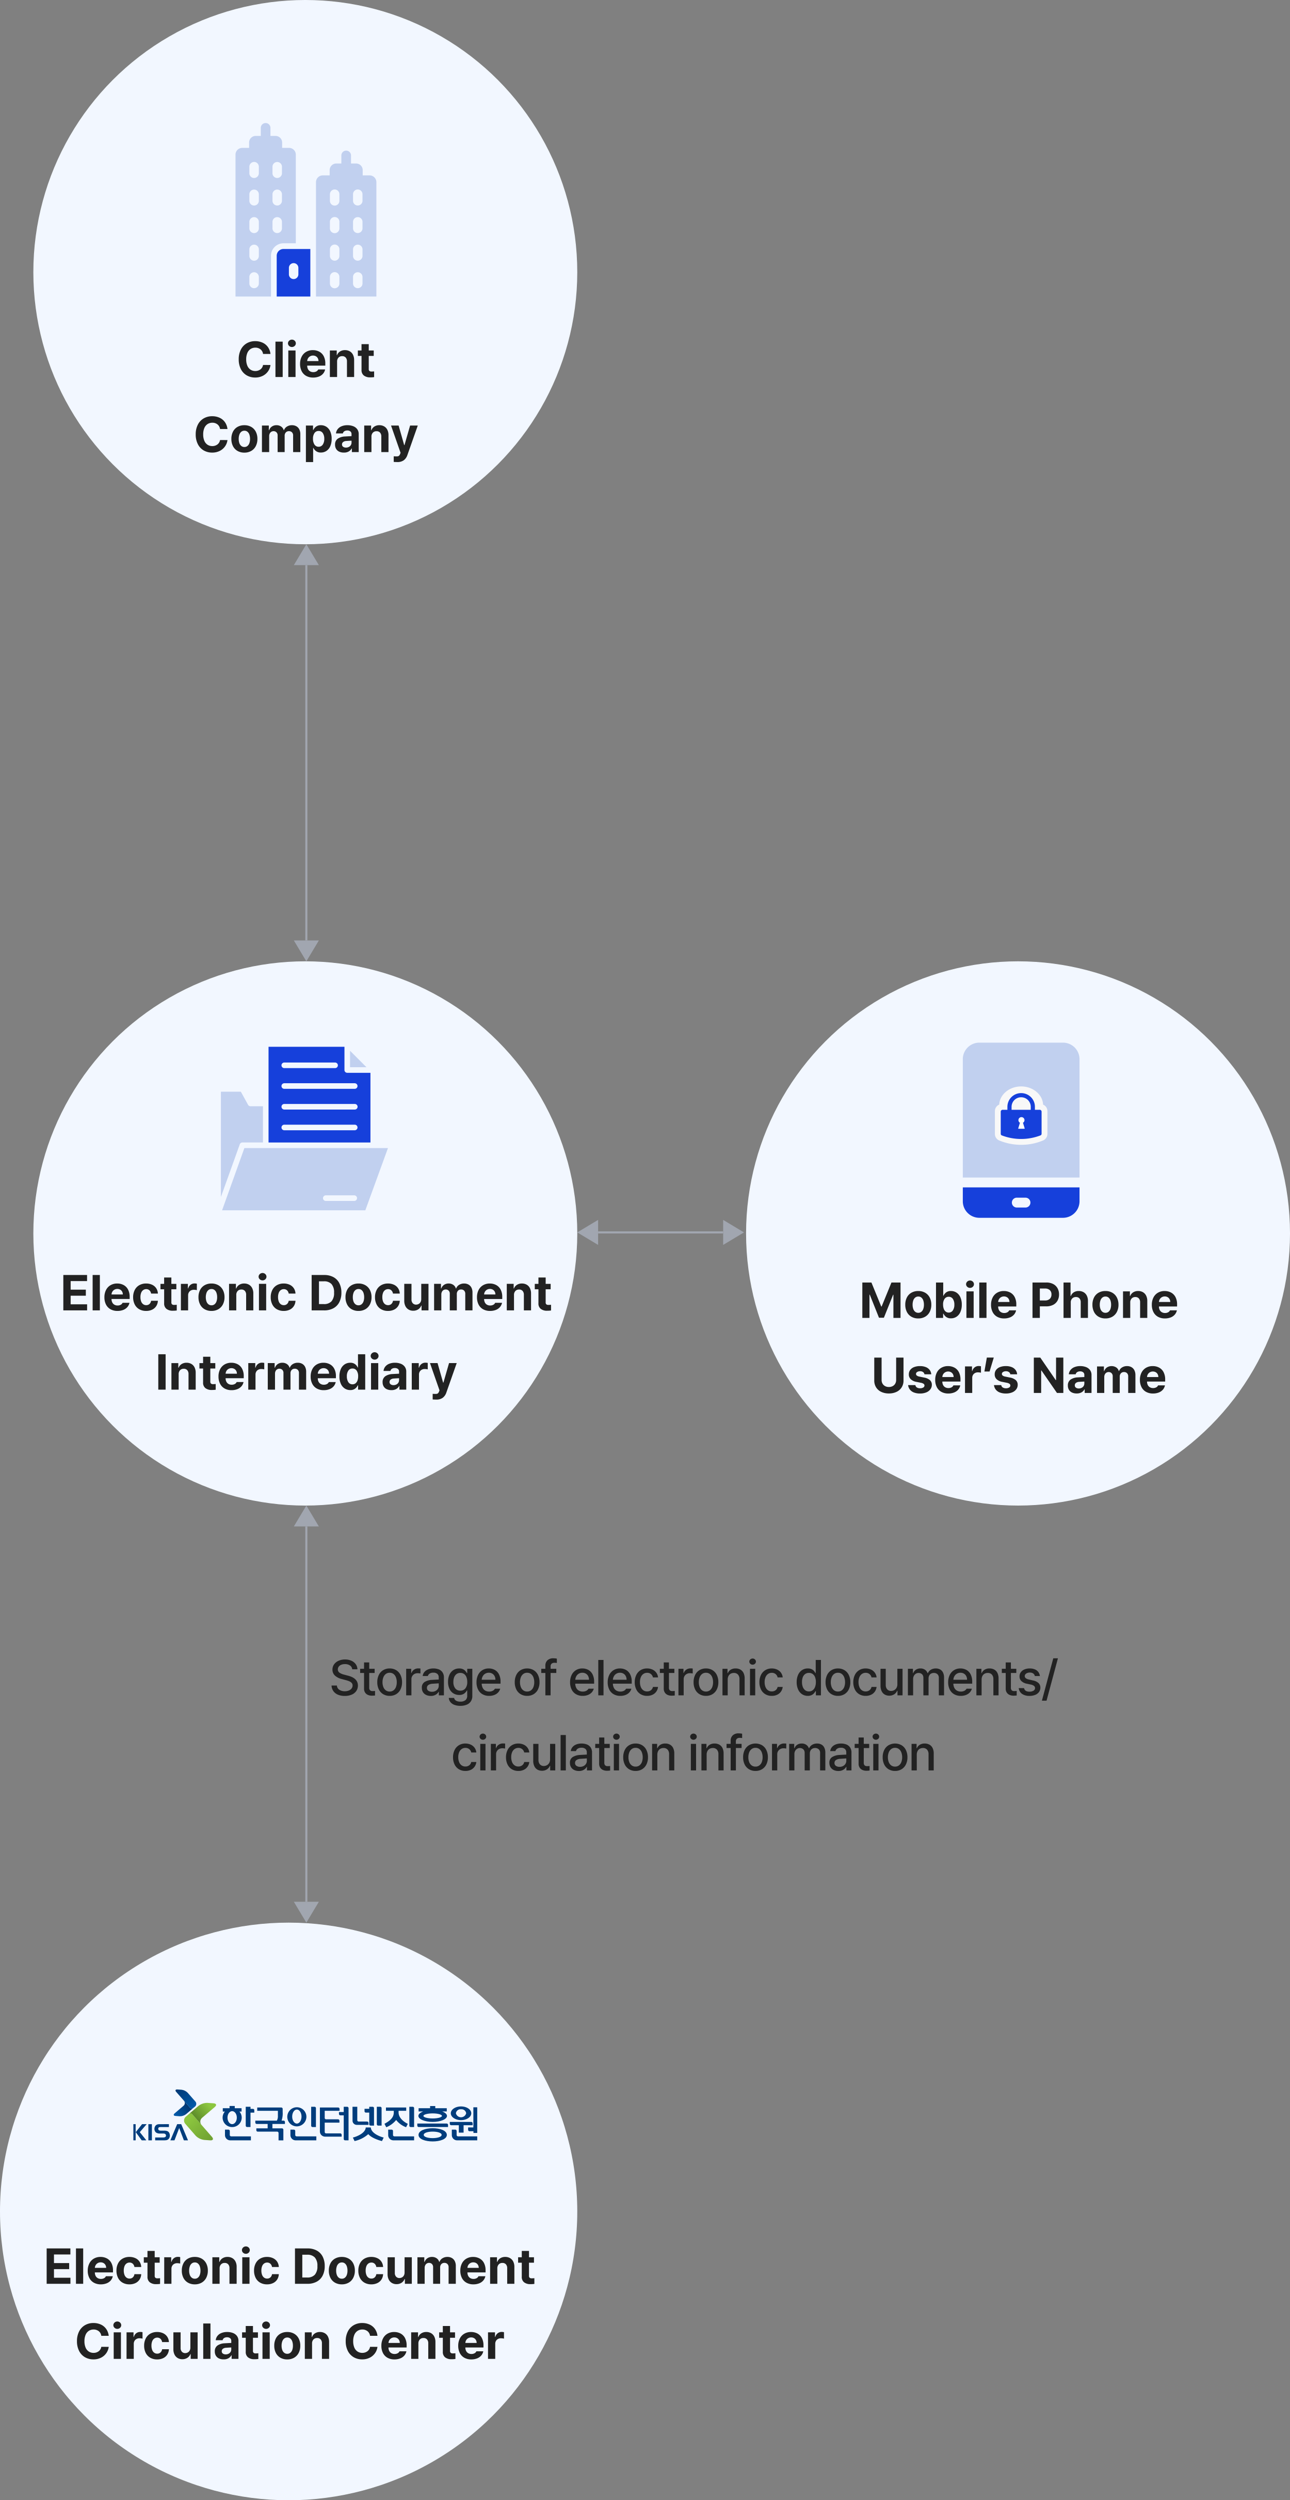 <svg xmlns="http://www.w3.org/2000/svg" xmlns:xlink="http://www.w3.org/1999/xlink" width="619" height="1199" viewBox="0 0 619 1199">
  <rect x="0" y="0" width="619" height="1199" fill="#808080" stroke="none"/>
  <defs>
    <linearGradient id="linear-gradient" x1="0.457" y1="0.195" x2="0.5" y2="1" gradientUnits="objectBoundingBox">
      <stop offset="0" stop-color="#8cc63f"/>
      <stop offset="1" stop-color="#6d9e31"/>
    </linearGradient>
    <linearGradient id="linear-gradient-2" x1="0.786" y1="0.434" x2="0.152" y2="0.433" gradientUnits="objectBoundingBox">
      <stop offset="0" stop-color="#8cc63f"/>
      <stop offset="1" stop-color="#548025"/>
    </linearGradient>
    <linearGradient id="linear-gradient-3" x1="0.093" y1="0.52" x2="0.765" y2="0.508" gradientUnits="objectBoundingBox">
      <stop offset="0" stop-color="#005aaa"/>
      <stop offset="1" stop-color="#00346d"/>
    </linearGradient>
    <linearGradient id="linear-gradient-4" x1="0.509" y1="0.862" x2="0.554" y2="-0.147" gradientUnits="objectBoundingBox">
      <stop offset="0" stop-color="#0059a8"/>
      <stop offset="1" stop-color="#003169"/>
    </linearGradient>
    <clipPath id="clip-path">
      <rect id="사각형_14171" data-name="사각형 14171" width="80.16" height="78.4" fill="#c1d0ef"/>
    </clipPath>
    <clipPath id="clip-path-2">
      <rect id="사각형_14169" data-name="사각형 14169" width="165" height="25" transform="translate(0.408 0.028)" fill="none"/>
    </clipPath>
    <clipPath id="clip-path-3">
      <path id="패스_71552" data-name="패스 71552" d="M45.058,19.968l-1.73,1.474a2.4,2.4,0,0,0-.249,3.413l5,5.732a6.882,6.882,0,0,0,4.06,2l2.9.2c1.349.1,1.728-.648.845-1.655l-5-5.73c-.029-.033-.053-.068-.08-.1l-4.414-5.1a1.043,1.043,0,0,0-.788-.389,1.1,1.1,0,0,0-.539.151" transform="translate(-42.483 -19.817)" fill="url(#linear-gradient)"/>
    </clipPath>
    <clipPath id="clip-path-4">
      <path id="패스_71553" data-name="패스 71553" d="M51.266,12.561,46.876,16.3a1.01,1.01,0,0,1,1.327.238l4.414,5.1a2.4,2.4,0,0,1,.331-3.312l6.118-5.212c1.023-.871.756-1.663-.593-1.758l-2.9-.205c-.091-.006-.184-.009-.279-.009a7,7,0,0,0-4.032,1.419" transform="translate(-46.876 -11.142)" fill="url(#linear-gradient-2)"/>
    </clipPath>
    <clipPath id="clip-path-5">
      <path id="패스_71554" data-name="패스 71554" d="M38.769,11.766l-4.3,3.667c-.72.612-.532,1.169.417,1.236l2.038.145a4.867,4.867,0,0,0,3.031-.992l3.37-2.9a1.188,1.188,0,0,1-1.354-.08L38.944,9.366a1.687,1.687,0,0,1-.175,2.4" transform="translate(-34.028 -9.366)" fill="url(#linear-gradient-3)"/>
    </clipPath>
    <clipPath id="clip-path-6">
      <path id="패스_71555" data-name="패스 71555" d="M35.825,1.17l3.723,4.236,2.981,3.441a1.067,1.067,0,0,0,1.4.116l.932-.766a1.686,1.686,0,0,0,.176-2.4L41.311,1.561A4.835,4.835,0,0,0,38.454.151L36.418.007C36.363,0,36.309,0,36.258,0c-.818,0-1.021.5-.433,1.169" transform="translate(-35.488 -0.001)" fill="url(#linear-gradient-4)"/>
    </clipPath>
    <clipPath id="clip-path-7">
      <rect id="사각형_14170" data-name="사각형 14170" width="56" height="84" transform="translate(0.421 0.21)" fill="none"/>
    </clipPath>
  </defs>
  <g id="그룹_42002" data-name="그룹 42002" transform="translate(-56 -65)">
    <g id="그룹_41996" data-name="그룹 41996">
      <circle id="타원_95" data-name="타원 95" cx="130.5" cy="130.5" r="130.5" transform="translate(72 65)" fill="#f2f7ff"/>
      <g id="그룹_38142" data-name="그룹 38142" transform="translate(-85 -205.2)">
        <path id="패스_78065" data-name="패스 78065" d="M-20.578-11.062a3.372,3.372,0,0,0-1.207-2.2,3.882,3.882,0,0,0-2.5-.82,4.161,4.161,0,0,0-2.314.668A4.207,4.207,0,0,0-28.125-11.5a7.646,7.646,0,0,0-.539,3.018,7.63,7.63,0,0,0,.545,3.047,4.2,4.2,0,0,0,1.523,1.9,4.139,4.139,0,0,0,2.291.656,4.017,4.017,0,0,0,2.473-.779,3.3,3.3,0,0,0,1.254-2.127l3.563.023a6.66,6.66,0,0,1-1.137,2.977,6.777,6.777,0,0,1-2.531,2.2,7.857,7.857,0,0,1-3.668.826A7.963,7.963,0,0,1-28.424-.8,7.2,7.2,0,0,1-31.23-3.814a10.054,10.054,0,0,1-1.02-4.67,10,10,0,0,1,1.025-4.676,7.238,7.238,0,0,1,2.818-3.006A7.949,7.949,0,0,1-24.352-17.2a8.382,8.382,0,0,1,3.539.727,6.378,6.378,0,0,1,2.572,2.109,7.035,7.035,0,0,1,1.225,3.3ZM-11.156,0h-3.469V-16.969h3.469Zm2.7-12.727h3.469V0H-8.461Zm1.734-1.664a1.926,1.926,0,0,1-.949-.24,1.892,1.892,0,0,1-.691-.645,1.594,1.594,0,0,1-.258-.873,1.642,1.642,0,0,1,.258-.891,1.875,1.875,0,0,1,.691-.65,1.926,1.926,0,0,1,.949-.24,1.9,1.9,0,0,1,.938.24,1.829,1.829,0,0,1,.686.65,1.67,1.67,0,0,1,.252.891,1.621,1.621,0,0,1-.252.873,1.845,1.845,0,0,1-.686.645A1.9,1.9,0,0,1-6.727-14.391ZM3.469.258a6.692,6.692,0,0,1-3.352-.8A5.371,5.371,0,0,1-2.057-2.824,7.545,7.545,0,0,1-2.812-6.3a7.518,7.518,0,0,1,.756-3.439,5.539,5.539,0,0,1,2.15-2.32,6.225,6.225,0,0,1,3.234-.826,6.418,6.418,0,0,1,3.064.721A5.138,5.138,0,0,1,8.525-10,7.431,7.431,0,0,1,9.3-6.445v.984H.609A3.6,3.6,0,0,0,.967-3.809a2.556,2.556,0,0,0,1.02,1.084,3.06,3.06,0,0,0,1.553.381A3.1,3.1,0,0,0,5.027-2.7a1.964,1.964,0,0,0,.879-.932h3.3A4.448,4.448,0,0,1,8.2-1.576,5.018,5.018,0,0,1,6.229-.223,7.446,7.446,0,0,1,3.469.258Zm2.555-7.9a2.805,2.805,0,0,0-.334-1.371,2.354,2.354,0,0,0-.932-.943A2.739,2.739,0,0,0,3.4-10.289,2.813,2.813,0,0,0,2-9.937a2.628,2.628,0,0,0-.99.961,2.836,2.836,0,0,0-.4,1.336ZM14.953,0H11.484V-12.727h3.3V-10.5h.141a3.566,3.566,0,0,1,1.43-1.752,4.335,4.335,0,0,1,2.391-.639,4.5,4.5,0,0,1,2.314.58,3.884,3.884,0,0,1,1.529,1.658,5.623,5.623,0,0,1,.539,2.543V0H19.688V-7.5a2.681,2.681,0,0,0-.615-1.846,2.16,2.16,0,0,0-1.682-.662,2.327,2.327,0,0,0-1.77.7,2.71,2.71,0,0,0-.668,1.945ZM32.531-10.125H30.141v6.211a1.255,1.255,0,0,0,.3.99,1.4,1.4,0,0,0,.9.3q.539,0,1.383-.07V.047a12.862,12.862,0,0,1-1.887.117,4.746,4.746,0,0,1-3.059-.9,3.218,3.218,0,0,1-1.1-2.689v-6.7H24.914v-2.6h1.758v-3.047h3.469v3.047h2.391ZM-41.215,24.938a3.372,3.372,0,0,0-1.207-2.2,3.882,3.882,0,0,0-2.5-.82,4.161,4.161,0,0,0-2.314.668A4.207,4.207,0,0,0-48.762,24.5a7.646,7.646,0,0,0-.539,3.018,7.63,7.63,0,0,0,.545,3.047,4.2,4.2,0,0,0,1.523,1.9,4.139,4.139,0,0,0,2.291.656,4.017,4.017,0,0,0,2.473-.779,3.3,3.3,0,0,0,1.254-2.127l3.563.023a6.66,6.66,0,0,1-1.137,2.977,6.777,6.777,0,0,1-2.531,2.2,7.857,7.857,0,0,1-3.668.826A7.963,7.963,0,0,1-49.061,35.2a7.2,7.2,0,0,1-2.807-3.012,10.054,10.054,0,0,1-1.02-4.67,10,10,0,0,1,1.025-4.676,7.238,7.238,0,0,1,2.818-3.006A7.949,7.949,0,0,1-44.988,18.8a8.382,8.382,0,0,1,3.539.727,6.378,6.378,0,0,1,2.572,2.109,7.035,7.035,0,0,1,1.225,3.3Zm11.672,11.32a6.437,6.437,0,0,1-3.311-.826,5.514,5.514,0,0,1-2.168-2.314,7.509,7.509,0,0,1-.756-3.445,7.473,7.473,0,0,1,.756-3.439,5.484,5.484,0,0,1,2.168-2.3,6.473,6.473,0,0,1,3.311-.82,6.473,6.473,0,0,1,3.311.82,5.56,5.56,0,0,1,2.18,2.3,7.378,7.378,0,0,1,.768,3.439,7.414,7.414,0,0,1-.768,3.445,5.59,5.59,0,0,1-2.18,2.314A6.437,6.437,0,0,1-29.543,36.258Zm-2.719-6.586a5.983,5.983,0,0,0,.311,2.01,3.031,3.031,0,0,0,.932,1.377,2.305,2.305,0,0,0,1.5.5,2.241,2.241,0,0,0,1.465-.5,3.036,3.036,0,0,0,.92-1.365,5.855,5.855,0,0,0,.311-1.98,6.341,6.341,0,0,0-.3-2.045,3.069,3.069,0,0,0-.914-1.406,2.225,2.225,0,0,0-1.477-.51,2.305,2.305,0,0,0-1.5.5,3.028,3.028,0,0,0-.932,1.389A6.087,6.087,0,0,0-32.262,29.672Zm11.156-6.4h3.3V25.5h.141a3.528,3.528,0,0,1,1.336-1.758,3.809,3.809,0,0,1,2.2-.633,3.8,3.8,0,0,1,2.227.645A3.11,3.11,0,0,1-10.652,25.5h.117a3.4,3.4,0,0,1,1.43-1.74,4.429,4.429,0,0,1,2.414-.65,4.2,4.2,0,0,1,2.092.51,3.493,3.493,0,0,1,1.412,1.488,5.049,5.049,0,0,1,.5,2.338V36H-6.152V28.125A2.126,2.126,0,0,0-6.7,26.52a1.969,1.969,0,0,0-1.447-.551,1.944,1.944,0,0,0-1.518.615,2.3,2.3,0,0,0-.545,1.635V36h-3.375V28.031a2.026,2.026,0,0,0-.533-1.5,1.908,1.908,0,0,0-1.436-.562,1.979,1.979,0,0,0-1.066.3,2.024,2.024,0,0,0-.75.844,2.779,2.779,0,0,0-.27,1.248V36h-3.469Zm21.094,0H3.41v2.133h.141a4.334,4.334,0,0,1,1.313-1.629,3.705,3.705,0,0,1,2.32-.668,4.774,4.774,0,0,1,2.613.744,5.073,5.073,0,0,1,1.857,2.215,8.434,8.434,0,0,1,.686,3.58,8.582,8.582,0,0,1-.668,3.545,5.11,5.11,0,0,1-1.84,2.25,4.726,4.726,0,0,1-2.648.768,3.793,3.793,0,0,1-2.3-.65,4.156,4.156,0,0,1-1.33-1.6H3.457v6.82H-.012Zm3.4,6.316a4.908,4.908,0,0,0,.709,2.8,2.3,2.3,0,0,0,1.986,1.055,2.328,2.328,0,0,0,2-1.043A4.728,4.728,0,0,0,8.8,29.66a4.811,4.811,0,0,0-.7-2.754,2.293,2.293,0,0,0-2.016-1.031,2.3,2.3,0,0,0-1.986,1A4.611,4.611,0,0,0,3.387,29.59ZM13.98,32.438A3.277,3.277,0,0,1,15.3,29.561a6.609,6.609,0,0,1,3.41-1.037q1.289-.082,3.164-.164V27.328a1.552,1.552,0,0,0-.539-1.236,2.328,2.328,0,0,0-1.5-.451,2.556,2.556,0,0,0-1.424.381,1.6,1.6,0,0,0-.686,1.025h-3.3a3.876,3.876,0,0,1,.779-2.016,4.52,4.52,0,0,1,1.881-1.406,7.212,7.212,0,0,1,2.848-.516,7.636,7.636,0,0,1,2.689.457,4.3,4.3,0,0,1,1.963,1.424,3.891,3.891,0,0,1,.738,2.432V36H22.043V34.242h-.094a3.631,3.631,0,0,1-1.43,1.465,4.462,4.462,0,0,1-2.3.527,5.145,5.145,0,0,1-2.2-.422,3.4,3.4,0,0,1-1.5-1.289A3.8,3.8,0,0,1,13.98,32.438Zm3.328-.094a1.29,1.29,0,0,0,.521,1.1,2.312,2.312,0,0,0,1.377.4,2.992,2.992,0,0,0,1.389-.316,2.337,2.337,0,0,0,.949-.861,2.275,2.275,0,0,0,.334-1.213v-.926q-1.57.07-2.6.152a2.6,2.6,0,0,0-1.447.51A1.415,1.415,0,0,0,17.309,32.344ZM31.441,36H27.973V23.273h3.3V25.5h.141a3.566,3.566,0,0,1,1.43-1.752,4.335,4.335,0,0,1,2.391-.639,4.5,4.5,0,0,1,2.314.58,3.884,3.884,0,0,1,1.529,1.658,5.623,5.623,0,0,1,.539,2.543V36H36.176V28.5a2.681,2.681,0,0,0-.615-1.846,2.16,2.16,0,0,0-1.682-.662,2.327,2.327,0,0,0-1.77.7,2.71,2.71,0,0,0-.668,1.945Zm12.445,4.781q-1.3-.023-1.758-.07v-2.7q.6.047,1.406.047a2.9,2.9,0,0,0,.691-.07,1.121,1.121,0,0,0,.527-.322,2.261,2.261,0,0,0,.445-.779l.211-.539L40.84,23.273h3.633l2.672,9.375h.141l2.7-9.375h3.68L48.691,37.406a5.164,5.164,0,0,1-1.729,2.5A5.052,5.052,0,0,1,43.887,40.781Z" transform="translate(287.8 451)" fill="#222"/>
        <g id="그룹_38135" data-name="그룹 38135" transform="translate(254 329.2)">
          <path id="패스_71408" data-name="패스 71408" d="M155.842,170.428v19.53H171.98V167.166H159.069a3.246,3.246,0,0,0-3.227,3.262m5.851,5.785a2.273,2.273,0,1,1,4.546,0v3.1a2.273,2.273,0,1,1-4.546,0Z" transform="translate(-136.066 -106.757)" fill="#1640db"/>
          <path id="패스_71409" data-name="패스 71409" d="M237.5,51.718a3.255,3.255,0,0,0-3.228-3.3h-3.339v-2.51a3.168,3.168,0,0,0-3.153-3.187h-2.449v-3.86a2.319,2.319,0,1,0-4.638,0v3.86H218.24a3.169,3.169,0,0,0-3.155,3.187v2.51h-3.3a3.263,3.263,0,0,0-3.266,3.3v54.794H237.5Zm-17.748,48.517a2.273,2.273,0,1,1-4.545,0v-3.1a2.273,2.273,0,1,1,4.545,0Zm0-13.205a2.288,2.288,0,0,1-2.273,2.3,2.314,2.314,0,0,1-2.272-2.3v-3.12a2.273,2.273,0,1,1,4.545,0Zm0-13.221a2.273,2.273,0,1,1-4.545,0v-3.1a2.273,2.273,0,1,1,4.545,0Zm0-13.223a2.273,2.273,0,1,1-4.545,0v-3.12a2.315,2.315,0,0,1,2.272-2.3,2.288,2.288,0,0,1,2.273,2.3Zm11.089,39.648a2.273,2.273,0,1,1-4.546,0v-3.1a2.273,2.273,0,1,1,4.546,0Zm0-13.205a2.314,2.314,0,0,1-2.272,2.3,2.288,2.288,0,0,1-2.273-2.3v-3.12a2.273,2.273,0,1,1,4.546,0Zm0-13.221a2.273,2.273,0,1,1-4.546,0v-3.1a2.273,2.273,0,1,1,4.546,0Zm0-13.223a2.273,2.273,0,1,1-4.546,0v-3.12a2.288,2.288,0,0,1,2.273-2.3,2.315,2.315,0,0,1,2.272,2.3Z" transform="translate(-169.896 -23.313)" fill="#c1d0ef"/>
          <path id="패스_71410" data-name="패스 71410" d="M117.6,63.67a5.993,5.993,0,0,1,5.975-6h5.936V15.179a3.247,3.247,0,0,0-3.227-3.262h-3.339V9.368a3.168,3.168,0,0,0-3.154-3.185h-2.448V2.323a2.319,2.319,0,1,0-4.638,0v3.86h-2.45A3.168,3.168,0,0,0,107.1,9.368v2.549h-3.3a3.247,3.247,0,0,0-3.227,3.262V83.2H117.6Zm.717-42.713a2.272,2.272,0,1,1,4.545,0v3.122a2.272,2.272,0,1,1-4.545,0Zm0,13.221a2.272,2.272,0,1,1,4.545,0v3.1a2.272,2.272,0,1,1-4.545,0Zm0,13.223a2.272,2.272,0,1,1,4.545,0v3.1a2.272,2.272,0,1,1-4.545,0Zm-6.546,29.528a2.273,2.273,0,1,1-4.546,0v-3.1a2.273,2.273,0,1,1,4.546,0Zm0-13.2a2.287,2.287,0,0,1-2.273,2.3,2.322,2.322,0,0,1-2.272-2.3V60.6a2.273,2.273,0,1,1,4.546,0Zm0-13.222a2.273,2.273,0,1,1-4.546,0V47.4a2.273,2.273,0,1,1,4.546,0Zm0-13.221a2.273,2.273,0,1,1-4.546,0v-3.1a2.273,2.273,0,1,1,4.546,0Zm0-13.2a2.273,2.273,0,1,1-4.546,0V20.956a2.309,2.309,0,0,1,2.272-2.3,2.285,2.285,0,0,1,2.273,2.3Z" transform="translate(-100.568 0)" fill="#c1d0ef"/>
        </g>
      </g>
      <g id="그룹_38136" data-name="그룹 38136" transform="translate(2172 -364) rotate(90)">
        <path id="다각형_1" data-name="다각형 1" d="M6,0l6,10H0Z" transform="translate(690 1975) rotate(-90)" fill="#a1a6b0"/>
        <path id="다각형_8" data-name="다각형 8" d="M6,0l6,10H0Z" transform="translate(890 1963) rotate(90)" fill="#a1a6b0"/>
        <line id="선_1391" data-name="선 1391" x2="180" transform="translate(700 1969)" fill="none" stroke="#a1a6b0" stroke-width="1"/>
      </g>
      <circle id="타원_96" data-name="타원 96" cx="130.5" cy="130.5" r="130.5" transform="translate(72 526)" fill="#f2f7ff"/>
      <g id="그룹_38143" data-name="그룹 38143" transform="translate(-192 -248.6)">
        <path id="패스_78066" data-name="패스 78066" d="M-116.613-16.969h11.391v2.906H-113.1v4.125h7.289v2.906H-113.1v4.125h7.9V0h-11.414ZM-99.082,0h-3.469V-16.969h3.469Zm8.461.258a6.692,6.692,0,0,1-3.352-.8,5.371,5.371,0,0,1-2.174-2.279A7.545,7.545,0,0,1-96.9-6.3a7.518,7.518,0,0,1,.756-3.439A5.539,5.539,0,0,1-94-12.064a6.225,6.225,0,0,1,3.234-.826,6.418,6.418,0,0,1,3.064.721A5.138,5.138,0,0,1-85.564-10a7.431,7.431,0,0,1,.779,3.551v.984h-8.7a3.6,3.6,0,0,0,.357,1.652A2.556,2.556,0,0,0-92.1-2.725a3.06,3.06,0,0,0,1.553.381A3.1,3.1,0,0,0-89.062-2.7a1.964,1.964,0,0,0,.879-.932h3.3a4.448,4.448,0,0,1-1.008,2.057A5.018,5.018,0,0,1-87.861-.223,7.446,7.446,0,0,1-90.621.258Zm2.555-7.9A2.805,2.805,0,0,0-88.4-9.012a2.354,2.354,0,0,0-.932-.943,2.739,2.739,0,0,0-1.359-.334,2.813,2.813,0,0,0-1.4.352,2.628,2.628,0,0,0-.99.961,2.836,2.836,0,0,0-.4,1.336Zm11.18,7.9a6.449,6.449,0,0,1-3.334-.832A5.469,5.469,0,0,1-82.377-2.9a7.59,7.59,0,0,1-.744-3.428,7.455,7.455,0,0,1,.756-3.422A5.514,5.514,0,0,1-80.2-12.064a6.437,6.437,0,0,1,3.311-.826,6.625,6.625,0,0,1,2.883.6A4.755,4.755,0,0,1-72.029-10.6a4.966,4.966,0,0,1,.791,2.537H-74.5a2.661,2.661,0,0,0-.773-1.547,2.239,2.239,0,0,0-1.57-.586,2.5,2.5,0,0,0-1.459.463,2.853,2.853,0,0,0-.967,1.313,5.563,5.563,0,0,0-.34,2.045,5.72,5.72,0,0,0,.34,2.086A2.908,2.908,0,0,0-78.3-2.965a2.4,2.4,0,0,0,1.465.457,2.254,2.254,0,0,0,1.553-.557A2.551,2.551,0,0,0-74.5-4.617h3.258a5.066,5.066,0,0,1-.779,2.543A4.788,4.788,0,0,1-73.975-.357,6.511,6.511,0,0,1-76.887.258Zm14.508-10.383H-64.77v6.211a1.255,1.255,0,0,0,.3.99,1.4,1.4,0,0,0,.9.3q.539,0,1.383-.07V.047a12.862,12.862,0,0,1-1.887.117,4.746,4.746,0,0,1-3.059-.9,3.218,3.218,0,0,1-1.1-2.689v-6.7H-70v-2.6h1.758v-3.047h3.469v3.047h2.391Zm2.18-2.6h3.352v2.2h.141a3.321,3.321,0,0,1,1.16-1.77,3.076,3.076,0,0,1,1.91-.621,4.862,4.862,0,0,1,1.1.117V-9.7a3.629,3.629,0,0,0-.68-.135,6.639,6.639,0,0,0-.8-.053,2.89,2.89,0,0,0-1.4.34,2.432,2.432,0,0,0-.973.943,2.7,2.7,0,0,0-.346,1.365V0H-60.2ZM-45.527.258a6.437,6.437,0,0,1-3.311-.826,5.514,5.514,0,0,1-2.168-2.314,7.509,7.509,0,0,1-.756-3.445,7.473,7.473,0,0,1,.756-3.439,5.484,5.484,0,0,1,2.168-2.3,6.473,6.473,0,0,1,3.311-.82,6.473,6.473,0,0,1,3.311.82,5.56,5.56,0,0,1,2.18,2.3,7.378,7.378,0,0,1,.768,3.439,7.414,7.414,0,0,1-.768,3.445,5.59,5.59,0,0,1-2.18,2.314A6.437,6.437,0,0,1-45.527.258Zm-2.719-6.586a5.983,5.983,0,0,0,.311,2.01A3.031,3.031,0,0,0-47-2.941a2.305,2.305,0,0,0,1.5.5,2.241,2.241,0,0,0,1.465-.5,3.036,3.036,0,0,0,.92-1.365,5.855,5.855,0,0,0,.311-1.98,6.341,6.341,0,0,0-.3-2.045,3.069,3.069,0,0,0-.914-1.406,2.225,2.225,0,0,0-1.477-.51,2.305,2.305,0,0,0-1.5.5,3.028,3.028,0,0,0-.932,1.389A6.087,6.087,0,0,0-48.246-6.328ZM-33.621,0H-37.09V-12.727h3.3V-10.5h.141a3.566,3.566,0,0,1,1.43-1.752,4.335,4.335,0,0,1,2.391-.639,4.5,4.5,0,0,1,2.314.58,3.884,3.884,0,0,1,1.529,1.658,5.623,5.623,0,0,1,.539,2.543V0h-3.445V-7.5A2.681,2.681,0,0,0-29.5-9.346a2.16,2.16,0,0,0-1.682-.662,2.327,2.327,0,0,0-1.77.7,2.71,2.71,0,0,0-.668,1.945Zm10.875-12.727h3.469V0h-3.469Zm1.734-1.664a1.926,1.926,0,0,1-.949-.24,1.892,1.892,0,0,1-.691-.645,1.594,1.594,0,0,1-.258-.873,1.642,1.642,0,0,1,.258-.891,1.875,1.875,0,0,1,.691-.65,1.926,1.926,0,0,1,.949-.24,1.9,1.9,0,0,1,.938.24,1.829,1.829,0,0,1,.686.65,1.67,1.67,0,0,1,.252.891,1.621,1.621,0,0,1-.252.873,1.845,1.845,0,0,1-.686.645A1.9,1.9,0,0,1-21.012-14.391ZM-10.863.258A6.449,6.449,0,0,1-14.2-.574,5.469,5.469,0,0,1-16.354-2.9,7.59,7.59,0,0,1-17.1-6.328a7.455,7.455,0,0,1,.756-3.422,5.514,5.514,0,0,1,2.168-2.314,6.437,6.437,0,0,1,3.311-.826,6.625,6.625,0,0,1,2.883.6A4.755,4.755,0,0,1-6.006-10.6a4.966,4.966,0,0,1,.791,2.537H-8.473a2.661,2.661,0,0,0-.773-1.547,2.239,2.239,0,0,0-1.57-.586,2.5,2.5,0,0,0-1.459.463,2.853,2.853,0,0,0-.967,1.313,5.563,5.563,0,0,0-.34,2.045,5.72,5.72,0,0,0,.34,2.086,2.908,2.908,0,0,0,.961,1.324,2.4,2.4,0,0,0,1.465.457,2.254,2.254,0,0,0,1.553-.557,2.551,2.551,0,0,0,.791-1.553h3.258a5.066,5.066,0,0,1-.779,2.543A4.788,4.788,0,0,1-7.951-.357,6.511,6.511,0,0,1-10.863.258ZM2.543,0V-16.969H8.59a9.052,9.052,0,0,1,4.4,1.014,6.809,6.809,0,0,1,2.842,2.918,9.747,9.747,0,0,1,.984,4.529,9.8,9.8,0,0,1-.99,4.553A6.847,6.847,0,0,1,12.967-1.02,9.156,9.156,0,0,1,8.52,0ZM8.379-3.023A4.776,4.776,0,0,0,12.07-4.359,5.97,5.97,0,0,0,13.3-8.508a5.9,5.9,0,0,0-1.225-4.113A4.764,4.764,0,0,0,8.4-13.945H6.059V-3.023ZM25.02.258a6.437,6.437,0,0,1-3.311-.826,5.514,5.514,0,0,1-2.168-2.314,7.509,7.509,0,0,1-.756-3.445,7.473,7.473,0,0,1,.756-3.439,5.484,5.484,0,0,1,2.168-2.3,6.473,6.473,0,0,1,3.311-.82,6.473,6.473,0,0,1,3.311.82,5.56,5.56,0,0,1,2.18,2.3,7.378,7.378,0,0,1,.768,3.439,7.414,7.414,0,0,1-.768,3.445A5.59,5.59,0,0,1,28.33-.568,6.437,6.437,0,0,1,25.02.258ZM22.3-6.328a5.983,5.983,0,0,0,.311,2.01,3.031,3.031,0,0,0,.932,1.377,2.305,2.305,0,0,0,1.5.5,2.241,2.241,0,0,0,1.465-.5,3.036,3.036,0,0,0,.92-1.365,5.855,5.855,0,0,0,.311-1.98,6.341,6.341,0,0,0-.3-2.045,3.069,3.069,0,0,0-.914-1.406,2.225,2.225,0,0,0-1.477-.51,2.305,2.305,0,0,0-1.5.5,3.028,3.028,0,0,0-.932,1.389A6.087,6.087,0,0,0,22.3-6.328ZM39.176.258a6.449,6.449,0,0,1-3.334-.832A5.469,5.469,0,0,1,33.686-2.9a7.59,7.59,0,0,1-.744-3.428A7.455,7.455,0,0,1,33.7-9.75a5.514,5.514,0,0,1,2.168-2.314,6.437,6.437,0,0,1,3.311-.826,6.625,6.625,0,0,1,2.883.6A4.755,4.755,0,0,1,44.033-10.6a4.966,4.966,0,0,1,.791,2.537H41.566a2.661,2.661,0,0,0-.773-1.547,2.239,2.239,0,0,0-1.57-.586,2.5,2.5,0,0,0-1.459.463A2.853,2.853,0,0,0,36.8-8.42a5.563,5.563,0,0,0-.34,2.045,5.72,5.72,0,0,0,.34,2.086,2.908,2.908,0,0,0,.961,1.324,2.4,2.4,0,0,0,1.465.457,2.254,2.254,0,0,0,1.553-.557,2.551,2.551,0,0,0,.791-1.553h3.258a5.066,5.066,0,0,1-.779,2.543A4.788,4.788,0,0,1,42.088-.357,6.511,6.511,0,0,1,39.176.258ZM55.137-12.727h3.469V0H55.277V-2.3h-.141A3.726,3.726,0,0,1,53.684-.5,4.3,4.3,0,0,1,51.27.164a4.285,4.285,0,0,1-2.238-.58A3.919,3.919,0,0,1,47.52-2.074a5.623,5.623,0,0,1-.539-2.543v-8.109h3.469v7.5a2.551,2.551,0,0,0,.6,1.787,2.124,2.124,0,0,0,1.623.674,2.619,2.619,0,0,0,1.219-.316,2.278,2.278,0,0,0,.9-.9,2.847,2.847,0,0,0,.34-1.43Zm6.164,0h3.3V-10.5h.141a3.528,3.528,0,0,1,1.336-1.758,3.809,3.809,0,0,1,2.2-.633,3.8,3.8,0,0,1,2.227.645A3.11,3.11,0,0,1,71.754-10.5h.117a3.4,3.4,0,0,1,1.43-1.74,4.429,4.429,0,0,1,2.414-.65,4.2,4.2,0,0,1,2.092.51,3.493,3.493,0,0,1,1.412,1.488,5.049,5.049,0,0,1,.5,2.338V0H76.254V-7.875a2.126,2.126,0,0,0-.545-1.605,1.969,1.969,0,0,0-1.447-.551,1.944,1.944,0,0,0-1.518.615A2.3,2.3,0,0,0,72.2-7.781V0H68.824V-7.969a2.026,2.026,0,0,0-.533-1.5,1.908,1.908,0,0,0-1.436-.562,1.979,1.979,0,0,0-1.066.3,2.024,2.024,0,0,0-.75.844,2.779,2.779,0,0,0-.27,1.248V0H61.3ZM88.16.258a6.692,6.692,0,0,1-3.352-.8,5.371,5.371,0,0,1-2.174-2.279,7.545,7.545,0,0,1-.756-3.48,7.518,7.518,0,0,1,.756-3.439,5.539,5.539,0,0,1,2.15-2.32,6.225,6.225,0,0,1,3.234-.826,6.418,6.418,0,0,1,3.064.721A5.138,5.138,0,0,1,93.217-10,7.431,7.431,0,0,1,94-6.445v.984H85.3a3.6,3.6,0,0,0,.357,1.652,2.556,2.556,0,0,0,1.02,1.084,3.06,3.06,0,0,0,1.553.381A3.1,3.1,0,0,0,89.719-2.7a1.964,1.964,0,0,0,.879-.932h3.3a4.448,4.448,0,0,1-1.008,2.057A5.018,5.018,0,0,1,90.92-.223,7.446,7.446,0,0,1,88.16.258Zm2.555-7.9a2.805,2.805,0,0,0-.334-1.371,2.354,2.354,0,0,0-.932-.943,2.739,2.739,0,0,0-1.359-.334,2.813,2.813,0,0,0-1.4.352,2.628,2.628,0,0,0-.99.961,2.836,2.836,0,0,0-.4,1.336ZM99.645,0H96.176V-12.727h3.3V-10.5h.141a3.566,3.566,0,0,1,1.43-1.752,4.335,4.335,0,0,1,2.391-.639,4.5,4.5,0,0,1,2.314.58,3.884,3.884,0,0,1,1.529,1.658,5.623,5.623,0,0,1,.539,2.543V0h-3.445V-7.5a2.681,2.681,0,0,0-.615-1.846,2.16,2.16,0,0,0-1.682-.662,2.327,2.327,0,0,0-1.77.7,2.71,2.71,0,0,0-.668,1.945Zm17.578-10.125h-2.391v6.211a1.255,1.255,0,0,0,.3.99,1.4,1.4,0,0,0,.9.3q.539,0,1.383-.07V.047a12.862,12.862,0,0,1-1.887.117,4.746,4.746,0,0,1-3.059-.9,3.218,3.218,0,0,1-1.1-2.689v-6.7h-1.758v-2.6h1.758v-3.047h3.469v3.047h2.391ZM-67.529,38h-3.516V21.031h3.516Zm6.258,0H-64.74V25.273h3.3V27.5h.141a3.566,3.566,0,0,1,1.43-1.752,4.335,4.335,0,0,1,2.391-.639,4.5,4.5,0,0,1,2.314.58,3.884,3.884,0,0,1,1.529,1.658,5.623,5.623,0,0,1,.539,2.543V38h-3.445V30.5a2.681,2.681,0,0,0-.615-1.846,2.16,2.16,0,0,0-1.682-.662,2.327,2.327,0,0,0-1.77.7,2.71,2.71,0,0,0-.668,1.945Zm17.578-10.125h-2.391v6.211a1.255,1.255,0,0,0,.3.99,1.4,1.4,0,0,0,.9.3q.539,0,1.383-.07v2.742a12.862,12.862,0,0,1-1.887.117,4.746,4.746,0,0,1-3.059-.9,3.218,3.218,0,0,1-1.1-2.689v-6.7h-1.758v-2.6h1.758V22.227h3.469v3.047h2.391Zm7.816,10.383a6.692,6.692,0,0,1-3.352-.8A5.371,5.371,0,0,1-41.4,35.176a7.545,7.545,0,0,1-.756-3.48,7.518,7.518,0,0,1,.756-3.439,5.539,5.539,0,0,1,2.15-2.32,6.225,6.225,0,0,1,3.234-.826,6.418,6.418,0,0,1,3.064.721A5.138,5.138,0,0,1-30.82,28a7.431,7.431,0,0,1,.779,3.551v.984h-8.7a3.6,3.6,0,0,0,.357,1.652,2.556,2.556,0,0,0,1.02,1.084,3.06,3.06,0,0,0,1.553.381,3.1,3.1,0,0,0,1.488-.357,1.964,1.964,0,0,0,.879-.932h3.3a4.448,4.448,0,0,1-1.008,2.057,5.018,5.018,0,0,1-1.975,1.354A7.446,7.446,0,0,1-35.877,38.258Zm2.555-7.9a2.805,2.805,0,0,0-.334-1.371,2.354,2.354,0,0,0-.932-.943,2.739,2.739,0,0,0-1.359-.334,2.813,2.813,0,0,0-1.4.352,2.628,2.628,0,0,0-.99.961,2.836,2.836,0,0,0-.4,1.336Zm5.461-5.086h3.352v2.2h.141a3.321,3.321,0,0,1,1.16-1.77,3.076,3.076,0,0,1,1.91-.621,4.862,4.862,0,0,1,1.1.117V28.3a3.629,3.629,0,0,0-.68-.135,6.639,6.639,0,0,0-.8-.053,2.89,2.89,0,0,0-1.4.34,2.432,2.432,0,0,0-.973.943,2.7,2.7,0,0,0-.346,1.365V38h-3.469Zm9.352,0h3.3V27.5h.141a3.528,3.528,0,0,1,1.336-1.758,3.809,3.809,0,0,1,2.2-.633,3.8,3.8,0,0,1,2.227.645A3.11,3.11,0,0,1-8.057,27.5h.117a3.4,3.4,0,0,1,1.43-1.74,4.429,4.429,0,0,1,2.414-.65A4.2,4.2,0,0,1-2,25.619,3.493,3.493,0,0,1-.592,27.107a5.049,5.049,0,0,1,.5,2.338V38H-3.557V30.125A2.126,2.126,0,0,0-4.1,28.52a1.969,1.969,0,0,0-1.447-.551,1.944,1.944,0,0,0-1.518.615,2.3,2.3,0,0,0-.545,1.635V38h-3.375V30.031a2.026,2.026,0,0,0-.533-1.5,1.908,1.908,0,0,0-1.436-.562,1.979,1.979,0,0,0-1.066.3,2.024,2.024,0,0,0-.75.844,2.779,2.779,0,0,0-.27,1.248V38H-18.51ZM8.35,38.258A6.692,6.692,0,0,1,5,37.455a5.371,5.371,0,0,1-2.174-2.279,7.545,7.545,0,0,1-.756-3.48,7.518,7.518,0,0,1,.756-3.439,5.539,5.539,0,0,1,2.15-2.32,6.225,6.225,0,0,1,3.234-.826,6.418,6.418,0,0,1,3.064.721A5.138,5.138,0,0,1,13.406,28a7.431,7.431,0,0,1,.779,3.551v.984H5.49a3.6,3.6,0,0,0,.357,1.652,2.556,2.556,0,0,0,1.02,1.084,3.06,3.06,0,0,0,1.553.381A3.1,3.1,0,0,0,9.908,35.3a1.964,1.964,0,0,0,.879-.932h3.3a4.448,4.448,0,0,1-1.008,2.057,5.018,5.018,0,0,1-1.975,1.354A7.446,7.446,0,0,1,8.35,38.258Zm2.555-7.9a2.805,2.805,0,0,0-.334-1.371,2.354,2.354,0,0,0-.932-.943,2.739,2.739,0,0,0-1.359-.334,2.813,2.813,0,0,0-1.4.352,2.628,2.628,0,0,0-.99.961,2.836,2.836,0,0,0-.4,1.336Zm10.148,7.852a4.726,4.726,0,0,1-2.648-.768,5.185,5.185,0,0,1-1.852-2.25,8.453,8.453,0,0,1-.68-3.545,8.372,8.372,0,0,1,.691-3.58,5.1,5.1,0,0,1,1.869-2.215,4.8,4.8,0,0,1,2.619-.744,3.71,3.71,0,0,1,2.314.668,4.11,4.11,0,0,1,1.295,1.629h.117V21.031h3.469V38H24.826V35.961h-.164a4.076,4.076,0,0,1-1.312,1.6A3.766,3.766,0,0,1,21.053,38.211ZM19.436,31.59a4.977,4.977,0,0,0,.7,2.795,2.283,2.283,0,0,0,2,1.061,2.312,2.312,0,0,0,1.465-.475,2.955,2.955,0,0,0,.932-1.336,5.724,5.724,0,0,0,.322-2.01,4.661,4.661,0,0,0-.715-2.742,2.316,2.316,0,0,0-2-1.008,2.283,2.283,0,0,0-1.992,1.014A4.656,4.656,0,0,0,19.436,31.59Zm11.6-6.316h3.469V38H31.037Zm1.734-1.664a1.926,1.926,0,0,1-.949-.24,1.892,1.892,0,0,1-.691-.645,1.594,1.594,0,0,1-.258-.873,1.642,1.642,0,0,1,.258-.891,1.875,1.875,0,0,1,.691-.65,1.926,1.926,0,0,1,.949-.24,1.9,1.9,0,0,1,.938.24,1.829,1.829,0,0,1,.686.65,1.67,1.67,0,0,1,.252.891,1.621,1.621,0,0,1-.252.873,1.845,1.845,0,0,1-.686.645A1.9,1.9,0,0,1,32.771,23.609Zm3.82,10.828a3.277,3.277,0,0,1,1.324-2.877,6.609,6.609,0,0,1,3.41-1.037q1.289-.082,3.164-.164V29.328a1.552,1.552,0,0,0-.539-1.236,2.328,2.328,0,0,0-1.5-.451,2.556,2.556,0,0,0-1.424.381,1.6,1.6,0,0,0-.686,1.025h-3.3a3.876,3.876,0,0,1,.779-2.016A4.52,4.52,0,0,1,39.7,25.625a7.212,7.212,0,0,1,2.848-.516,7.636,7.636,0,0,1,2.689.457A4.3,4.3,0,0,1,47.2,26.99a3.891,3.891,0,0,1,.738,2.432V38H44.654V36.242h-.094a3.631,3.631,0,0,1-1.43,1.465,4.462,4.462,0,0,1-2.3.527,5.145,5.145,0,0,1-2.2-.422,3.4,3.4,0,0,1-1.5-1.289A3.8,3.8,0,0,1,36.592,34.438Zm3.328-.094a1.29,1.29,0,0,0,.521,1.1,2.312,2.312,0,0,0,1.377.4,2.992,2.992,0,0,0,1.389-.316,2.337,2.337,0,0,0,.949-.861,2.275,2.275,0,0,0,.334-1.213v-.926q-1.57.07-2.6.152a2.6,2.6,0,0,0-1.447.51A1.415,1.415,0,0,0,39.92,34.344Zm10.664-9.07h3.352v2.2h.141a3.321,3.321,0,0,1,1.16-1.77,3.076,3.076,0,0,1,1.91-.621,4.862,4.862,0,0,1,1.1.117V28.3a3.629,3.629,0,0,0-.68-.135,6.639,6.639,0,0,0-.8-.053,2.89,2.89,0,0,0-1.4.34,2.432,2.432,0,0,0-.973.943,2.7,2.7,0,0,0-.346,1.365V38H50.584ZM62.373,42.781q-1.3-.023-1.758-.07v-2.7q.6.047,1.406.047a2.9,2.9,0,0,0,.691-.07,1.121,1.121,0,0,0,.527-.322,2.261,2.261,0,0,0,.445-.779l.211-.539-4.57-13.078h3.633l2.672,9.375h.141l2.7-9.375h3.68L67.178,39.406a5.164,5.164,0,0,1-1.729,2.5A5.052,5.052,0,0,1,62.373,42.781Z" transform="translate(395 942)" fill="#222"/>
        <g id="그룹_38141" data-name="그룹 38141" transform="translate(354 815.6)">
          <g id="그룹_37917" data-name="그룹 37917" transform="translate(0)" clip-path="url(#clip-path)">
            <path id="패스_71566" data-name="패스 71566" d="M69.3,78.4H.565l10.7-29.832H80.16ZM61.963,1.9l7.884,7.882H61.963V1.9ZM59.274,0H22.87V45.877H71.751v-33.4H60.621a1.343,1.343,0,0,1-1.347-1.345ZM9.567,21.526H0V72.009l9.054-25.24a1.348,1.348,0,0,1,1.267-.891h9.856V28.507H14.208a1.347,1.347,0,0,1-.685-.187,1.332,1.332,0,0,1-.493-.509ZM29.058,8.878a1.336,1.336,0,0,1,.1-.515,1.361,1.361,0,0,1,.293-.436,1.345,1.345,0,0,1,.95-.394H54.793a1.345,1.345,0,1,1,0,2.691H30.4a1.351,1.351,0,0,1-1.347-1.346Zm0,9.936A1.351,1.351,0,0,1,30.4,17.468H64.212a1.346,1.346,0,0,1,0,2.692H30.4a1.351,1.351,0,0,1-1.347-1.347Zm0,9.933A1.351,1.351,0,0,1,30.4,27.4H64.212a1.346,1.346,0,1,1,0,2.691H30.4a1.348,1.348,0,0,1-.95-.394,1.372,1.372,0,0,1-.293-.437,1.341,1.341,0,0,1-.1-.515Zm0,9.936A1.351,1.351,0,0,1,30.4,37.337H64.212a1.346,1.346,0,0,1,0,2.692H30.4a1.351,1.351,0,0,1-1.347-1.347ZM48.993,72.576a1.335,1.335,0,0,0,.1.515,1.37,1.37,0,0,0,.293.436,1.347,1.347,0,0,0,.954.394H63.963a1.362,1.362,0,0,0,.962-.389,1.37,1.37,0,0,0,.293-.438,1.346,1.346,0,0,0-1.254-1.864H50.34a1.344,1.344,0,0,0-1.347,1.346" fill="#c1d0ef" fill-rule="evenodd"/>
            <path id="패스_71567" data-name="패스 71567" d="M93.464,0H57.06V45.877h48.881v-33.4H94.811a1.343,1.343,0,0,1-1.347-1.345ZM63.248,8.878a1.336,1.336,0,0,1,.1-.515,1.3,1.3,0,0,1,.293-.436,1.345,1.345,0,0,1,.95-.394H88.984a1.345,1.345,0,1,1,0,2.691H64.595a1.351,1.351,0,0,1-1.347-1.346Zm0,9.936a1.351,1.351,0,0,1,1.347-1.346H98.4a1.346,1.346,0,0,1,0,2.692H64.595a1.351,1.351,0,0,1-1.347-1.347Zm0,9.933A1.351,1.351,0,0,1,64.595,27.4H98.4a1.346,1.346,0,1,1,0,2.691H64.595a1.348,1.348,0,0,1-.95-.394,1.309,1.309,0,0,1-.293-.437,1.341,1.341,0,0,1-.1-.515Zm0,9.936a1.351,1.351,0,0,1,1.347-1.347H98.4a1.346,1.346,0,0,1,0,2.692H64.595a1.351,1.351,0,0,1-1.347-1.347Z" transform="translate(-34.19)" fill="#1640db" fill-rule="evenodd"/>
          </g>
        </g>
      </g>
      <g id="그룹_38137" data-name="그룹 38137" transform="translate(1103 2625) rotate(180)">
        <path id="다각형_1-2" data-name="다각형 1" d="M6,0l6,10H0Z" transform="translate(690 1975) rotate(-90)" fill="#a1a6b0"/>
        <path id="다각형_8-2" data-name="다각형 8" d="M6,0l6,10H0Z" transform="translate(770 1963) rotate(90)" fill="#a1a6b0"/>
        <line id="선_1391-2" data-name="선 1391" x2="60" transform="translate(700 1969)" fill="none" stroke="#a1a6b0" stroke-width="1"/>
      </g>
      <circle id="타원_94" data-name="타원 94" cx="138.5" cy="138.5" r="138.5" transform="translate(56 987)" fill="#f2f7ff"/>
      <g id="그룹_38145" data-name="그룹 38145" transform="translate(-311 -117.796)">
        <path id="패스_78068" data-name="패스 78068" d="M-116.613-16.969h11.391v2.906H-113.1v4.125h7.289v2.906H-113.1v4.125h7.9V0h-11.414ZM-99.082,0h-3.469V-16.969h3.469Zm8.461.258a6.692,6.692,0,0,1-3.352-.8,5.371,5.371,0,0,1-2.174-2.279A7.545,7.545,0,0,1-96.9-6.3a7.518,7.518,0,0,1,.756-3.439A5.539,5.539,0,0,1-94-12.064a6.225,6.225,0,0,1,3.234-.826,6.418,6.418,0,0,1,3.064.721A5.138,5.138,0,0,1-85.564-10a7.431,7.431,0,0,1,.779,3.551v.984h-8.7a3.6,3.6,0,0,0,.357,1.652A2.556,2.556,0,0,0-92.1-2.725a3.06,3.06,0,0,0,1.553.381A3.1,3.1,0,0,0-89.062-2.7a1.964,1.964,0,0,0,.879-.932h3.3a4.448,4.448,0,0,1-1.008,2.057A5.018,5.018,0,0,1-87.861-.223,7.446,7.446,0,0,1-90.621.258Zm2.555-7.9A2.805,2.805,0,0,0-88.4-9.012a2.354,2.354,0,0,0-.932-.943,2.739,2.739,0,0,0-1.359-.334,2.813,2.813,0,0,0-1.4.352,2.628,2.628,0,0,0-.99.961,2.836,2.836,0,0,0-.4,1.336Zm11.18,7.9a6.449,6.449,0,0,1-3.334-.832A5.469,5.469,0,0,1-82.377-2.9a7.59,7.59,0,0,1-.744-3.428,7.455,7.455,0,0,1,.756-3.422A5.514,5.514,0,0,1-80.2-12.064a6.437,6.437,0,0,1,3.311-.826,6.625,6.625,0,0,1,2.883.6A4.755,4.755,0,0,1-72.029-10.6a4.966,4.966,0,0,1,.791,2.537H-74.5a2.661,2.661,0,0,0-.773-1.547,2.239,2.239,0,0,0-1.57-.586,2.5,2.5,0,0,0-1.459.463,2.853,2.853,0,0,0-.967,1.313,5.563,5.563,0,0,0-.34,2.045,5.72,5.72,0,0,0,.34,2.086A2.908,2.908,0,0,0-78.3-2.965a2.4,2.4,0,0,0,1.465.457,2.254,2.254,0,0,0,1.553-.557A2.551,2.551,0,0,0-74.5-4.617h3.258a5.066,5.066,0,0,1-.779,2.543A4.788,4.788,0,0,1-73.975-.357,6.511,6.511,0,0,1-76.887.258Zm14.508-10.383H-64.77v6.211a1.255,1.255,0,0,0,.3.99,1.4,1.4,0,0,0,.9.3q.539,0,1.383-.07V.047a12.862,12.862,0,0,1-1.887.117,4.746,4.746,0,0,1-3.059-.9,3.218,3.218,0,0,1-1.1-2.689v-6.7H-70v-2.6h1.758v-3.047h3.469v3.047h2.391Zm2.18-2.6h3.352v2.2h.141a3.321,3.321,0,0,1,1.16-1.77,3.076,3.076,0,0,1,1.91-.621,4.862,4.862,0,0,1,1.1.117V-9.7a3.629,3.629,0,0,0-.68-.135,6.639,6.639,0,0,0-.8-.053,2.89,2.89,0,0,0-1.4.34,2.432,2.432,0,0,0-.973.943,2.7,2.7,0,0,0-.346,1.365V0H-60.2ZM-45.527.258a6.437,6.437,0,0,1-3.311-.826,5.514,5.514,0,0,1-2.168-2.314,7.509,7.509,0,0,1-.756-3.445,7.473,7.473,0,0,1,.756-3.439,5.484,5.484,0,0,1,2.168-2.3,6.473,6.473,0,0,1,3.311-.82,6.473,6.473,0,0,1,3.311.82,5.56,5.56,0,0,1,2.18,2.3,7.378,7.378,0,0,1,.768,3.439,7.414,7.414,0,0,1-.768,3.445,5.59,5.59,0,0,1-2.18,2.314A6.437,6.437,0,0,1-45.527.258Zm-2.719-6.586a5.983,5.983,0,0,0,.311,2.01A3.031,3.031,0,0,0-47-2.941a2.305,2.305,0,0,0,1.5.5,2.241,2.241,0,0,0,1.465-.5,3.036,3.036,0,0,0,.92-1.365,5.855,5.855,0,0,0,.311-1.98,6.341,6.341,0,0,0-.3-2.045,3.069,3.069,0,0,0-.914-1.406,2.225,2.225,0,0,0-1.477-.51,2.305,2.305,0,0,0-1.5.5,3.028,3.028,0,0,0-.932,1.389A6.087,6.087,0,0,0-48.246-6.328ZM-33.621,0H-37.09V-12.727h3.3V-10.5h.141a3.566,3.566,0,0,1,1.43-1.752,4.335,4.335,0,0,1,2.391-.639,4.5,4.5,0,0,1,2.314.58,3.884,3.884,0,0,1,1.529,1.658,5.623,5.623,0,0,1,.539,2.543V0h-3.445V-7.5A2.681,2.681,0,0,0-29.5-9.346a2.16,2.16,0,0,0-1.682-.662,2.327,2.327,0,0,0-1.77.7,2.71,2.71,0,0,0-.668,1.945Zm10.875-12.727h3.469V0h-3.469Zm1.734-1.664a1.926,1.926,0,0,1-.949-.24,1.892,1.892,0,0,1-.691-.645,1.594,1.594,0,0,1-.258-.873,1.642,1.642,0,0,1,.258-.891,1.875,1.875,0,0,1,.691-.65,1.926,1.926,0,0,1,.949-.24,1.9,1.9,0,0,1,.938.24,1.829,1.829,0,0,1,.686.65,1.67,1.67,0,0,1,.252.891,1.621,1.621,0,0,1-.252.873,1.845,1.845,0,0,1-.686.645A1.9,1.9,0,0,1-21.012-14.391ZM-10.863.258A6.449,6.449,0,0,1-14.2-.574,5.469,5.469,0,0,1-16.354-2.9,7.59,7.59,0,0,1-17.1-6.328a7.455,7.455,0,0,1,.756-3.422,5.514,5.514,0,0,1,2.168-2.314,6.437,6.437,0,0,1,3.311-.826,6.625,6.625,0,0,1,2.883.6A4.755,4.755,0,0,1-6.006-10.6a4.966,4.966,0,0,1,.791,2.537H-8.473a2.661,2.661,0,0,0-.773-1.547,2.239,2.239,0,0,0-1.57-.586,2.5,2.5,0,0,0-1.459.463,2.853,2.853,0,0,0-.967,1.313,5.563,5.563,0,0,0-.34,2.045,5.72,5.72,0,0,0,.34,2.086,2.908,2.908,0,0,0,.961,1.324,2.4,2.4,0,0,0,1.465.457,2.254,2.254,0,0,0,1.553-.557,2.551,2.551,0,0,0,.791-1.553h3.258a5.066,5.066,0,0,1-.779,2.543A4.788,4.788,0,0,1-7.951-.357,6.511,6.511,0,0,1-10.863.258ZM2.543,0V-16.969H8.59a9.052,9.052,0,0,1,4.4,1.014,6.809,6.809,0,0,1,2.842,2.918,9.747,9.747,0,0,1,.984,4.529,9.8,9.8,0,0,1-.99,4.553A6.847,6.847,0,0,1,12.967-1.02,9.156,9.156,0,0,1,8.52,0ZM8.379-3.023A4.776,4.776,0,0,0,12.07-4.359,5.97,5.97,0,0,0,13.3-8.508a5.9,5.9,0,0,0-1.225-4.113A4.764,4.764,0,0,0,8.4-13.945H6.059V-3.023ZM25.02.258a6.437,6.437,0,0,1-3.311-.826,5.514,5.514,0,0,1-2.168-2.314,7.509,7.509,0,0,1-.756-3.445,7.473,7.473,0,0,1,.756-3.439,5.484,5.484,0,0,1,2.168-2.3,6.473,6.473,0,0,1,3.311-.82,6.473,6.473,0,0,1,3.311.82,5.56,5.56,0,0,1,2.18,2.3,7.378,7.378,0,0,1,.768,3.439,7.414,7.414,0,0,1-.768,3.445A5.59,5.59,0,0,1,28.33-.568,6.437,6.437,0,0,1,25.02.258ZM22.3-6.328a5.983,5.983,0,0,0,.311,2.01,3.031,3.031,0,0,0,.932,1.377,2.305,2.305,0,0,0,1.5.5,2.241,2.241,0,0,0,1.465-.5,3.036,3.036,0,0,0,.92-1.365,5.855,5.855,0,0,0,.311-1.98,6.341,6.341,0,0,0-.3-2.045,3.069,3.069,0,0,0-.914-1.406,2.225,2.225,0,0,0-1.477-.51,2.305,2.305,0,0,0-1.5.5,3.028,3.028,0,0,0-.932,1.389A6.087,6.087,0,0,0,22.3-6.328ZM39.176.258a6.449,6.449,0,0,1-3.334-.832A5.469,5.469,0,0,1,33.686-2.9a7.59,7.59,0,0,1-.744-3.428A7.455,7.455,0,0,1,33.7-9.75a5.514,5.514,0,0,1,2.168-2.314,6.437,6.437,0,0,1,3.311-.826,6.625,6.625,0,0,1,2.883.6A4.755,4.755,0,0,1,44.033-10.6a4.966,4.966,0,0,1,.791,2.537H41.566a2.661,2.661,0,0,0-.773-1.547,2.239,2.239,0,0,0-1.57-.586,2.5,2.5,0,0,0-1.459.463A2.853,2.853,0,0,0,36.8-8.42a5.563,5.563,0,0,0-.34,2.045,5.72,5.72,0,0,0,.34,2.086,2.908,2.908,0,0,0,.961,1.324,2.4,2.4,0,0,0,1.465.457,2.254,2.254,0,0,0,1.553-.557,2.551,2.551,0,0,0,.791-1.553h3.258a5.066,5.066,0,0,1-.779,2.543A4.788,4.788,0,0,1,42.088-.357,6.511,6.511,0,0,1,39.176.258ZM55.137-12.727h3.469V0H55.277V-2.3h-.141A3.726,3.726,0,0,1,53.684-.5,4.3,4.3,0,0,1,51.27.164a4.285,4.285,0,0,1-2.238-.58A3.919,3.919,0,0,1,47.52-2.074a5.623,5.623,0,0,1-.539-2.543v-8.109h3.469v7.5a2.551,2.551,0,0,0,.6,1.787,2.124,2.124,0,0,0,1.623.674,2.619,2.619,0,0,0,1.219-.316,2.278,2.278,0,0,0,.9-.9,2.847,2.847,0,0,0,.34-1.43Zm6.164,0h3.3V-10.5h.141a3.528,3.528,0,0,1,1.336-1.758,3.809,3.809,0,0,1,2.2-.633,3.8,3.8,0,0,1,2.227.645A3.11,3.11,0,0,1,71.754-10.5h.117a3.4,3.4,0,0,1,1.43-1.74,4.429,4.429,0,0,1,2.414-.65,4.2,4.2,0,0,1,2.092.51,3.493,3.493,0,0,1,1.412,1.488,5.049,5.049,0,0,1,.5,2.338V0H76.254V-7.875a2.126,2.126,0,0,0-.545-1.605,1.969,1.969,0,0,0-1.447-.551,1.944,1.944,0,0,0-1.518.615A2.3,2.3,0,0,0,72.2-7.781V0H68.824V-7.969a2.026,2.026,0,0,0-.533-1.5,1.908,1.908,0,0,0-1.436-.562,1.979,1.979,0,0,0-1.066.3,2.024,2.024,0,0,0-.75.844,2.779,2.779,0,0,0-.27,1.248V0H61.3ZM88.16.258a6.692,6.692,0,0,1-3.352-.8,5.371,5.371,0,0,1-2.174-2.279,7.545,7.545,0,0,1-.756-3.48,7.518,7.518,0,0,1,.756-3.439,5.539,5.539,0,0,1,2.15-2.32,6.225,6.225,0,0,1,3.234-.826,6.418,6.418,0,0,1,3.064.721A5.138,5.138,0,0,1,93.217-10,7.431,7.431,0,0,1,94-6.445v.984H85.3a3.6,3.6,0,0,0,.357,1.652,2.556,2.556,0,0,0,1.02,1.084,3.06,3.06,0,0,0,1.553.381A3.1,3.1,0,0,0,89.719-2.7a1.964,1.964,0,0,0,.879-.932h3.3a4.448,4.448,0,0,1-1.008,2.057A5.018,5.018,0,0,1,90.92-.223,7.446,7.446,0,0,1,88.16.258Zm2.555-7.9a2.805,2.805,0,0,0-.334-1.371,2.354,2.354,0,0,0-.932-.943,2.739,2.739,0,0,0-1.359-.334,2.813,2.813,0,0,0-1.4.352,2.628,2.628,0,0,0-.99.961,2.836,2.836,0,0,0-.4,1.336ZM99.645,0H96.176V-12.727h3.3V-10.5h.141a3.566,3.566,0,0,1,1.43-1.752,4.335,4.335,0,0,1,2.391-.639,4.5,4.5,0,0,1,2.314.58,3.884,3.884,0,0,1,1.529,1.658,5.623,5.623,0,0,1,.539,2.543V0h-3.445V-7.5a2.681,2.681,0,0,0-.615-1.846,2.16,2.16,0,0,0-1.682-.662,2.327,2.327,0,0,0-1.77.7,2.71,2.71,0,0,0-.668,1.945Zm17.578-10.125h-2.391v6.211a1.255,1.255,0,0,0,.3.99,1.4,1.4,0,0,0,.9.3q.539,0,1.383-.07V.047a12.862,12.862,0,0,1-1.887.117,4.746,4.746,0,0,1-3.059-.9,3.218,3.218,0,0,1-1.1-2.689v-6.7h-1.758v-2.6h1.758v-3.047h3.469v3.047h2.391ZM-90.393,24.938a3.372,3.372,0,0,0-1.207-2.2,3.882,3.882,0,0,0-2.5-.82,4.161,4.161,0,0,0-2.314.668A4.207,4.207,0,0,0-97.939,24.5a7.646,7.646,0,0,0-.539,3.018,7.63,7.63,0,0,0,.545,3.047,4.2,4.2,0,0,0,1.523,1.9,4.139,4.139,0,0,0,2.291.656,4.017,4.017,0,0,0,2.473-.779,3.3,3.3,0,0,0,1.254-2.127l3.563.023a6.66,6.66,0,0,1-1.137,2.977,6.777,6.777,0,0,1-2.531,2.2,7.857,7.857,0,0,1-3.668.826A7.963,7.963,0,0,1-98.238,35.2a7.2,7.2,0,0,1-2.807-3.012,10.054,10.054,0,0,1-1.02-4.67,10,10,0,0,1,1.025-4.676,7.238,7.238,0,0,1,2.818-3.006A7.949,7.949,0,0,1-94.166,18.8a8.382,8.382,0,0,1,3.539.727,6.378,6.378,0,0,1,2.572,2.109,7.035,7.035,0,0,1,1.225,3.3Zm5.953-1.664h3.469V36h-3.469Zm1.734-1.664a1.926,1.926,0,0,1-.949-.24,1.892,1.892,0,0,1-.691-.645,1.594,1.594,0,0,1-.258-.873,1.642,1.642,0,0,1,.258-.891,1.875,1.875,0,0,1,.691-.65,1.926,1.926,0,0,1,.949-.24,1.9,1.9,0,0,1,.938.24,1.829,1.829,0,0,1,.686.65,1.67,1.67,0,0,1,.252.891,1.621,1.621,0,0,1-.252.873,1.845,1.845,0,0,1-.686.645A1.9,1.9,0,0,1-82.705,21.609Zm4.43,1.664h3.352v2.2h.141a3.321,3.321,0,0,1,1.16-1.77,3.076,3.076,0,0,1,1.91-.621,4.862,4.862,0,0,1,1.1.117V26.3a3.629,3.629,0,0,0-.68-.135,6.639,6.639,0,0,0-.8-.053,2.89,2.89,0,0,0-1.4.34,2.432,2.432,0,0,0-.973.943,2.7,2.7,0,0,0-.346,1.365V36h-3.469ZM-63.6,36.258a6.449,6.449,0,0,1-3.334-.832A5.469,5.469,0,0,1-69.094,33.1a7.59,7.59,0,0,1-.744-3.428,7.455,7.455,0,0,1,.756-3.422,5.514,5.514,0,0,1,2.168-2.314,6.437,6.437,0,0,1,3.311-.826,6.625,6.625,0,0,1,2.883.6A4.755,4.755,0,0,1-58.746,25.4a4.966,4.966,0,0,1,.791,2.537h-3.258a2.661,2.661,0,0,0-.773-1.547,2.239,2.239,0,0,0-1.57-.586,2.5,2.5,0,0,0-1.459.463,2.853,2.853,0,0,0-.967,1.313,5.563,5.563,0,0,0-.34,2.045,5.72,5.72,0,0,0,.34,2.086,2.908,2.908,0,0,0,.961,1.324,2.4,2.4,0,0,0,1.465.457A2.254,2.254,0,0,0-62,32.936a2.551,2.551,0,0,0,.791-1.553h3.258a5.066,5.066,0,0,1-.779,2.543,4.788,4.788,0,0,1-1.957,1.717A6.511,6.511,0,0,1-63.6,36.258Zm15.961-12.984h3.469V36H-47.5V33.7h-.141A3.726,3.726,0,0,1-49.1,35.5a4.3,4.3,0,0,1-2.414.662,4.285,4.285,0,0,1-2.238-.58,3.919,3.919,0,0,1-1.512-1.658,5.623,5.623,0,0,1-.539-2.543V23.273h3.469v7.5a2.551,2.551,0,0,0,.6,1.787,2.124,2.124,0,0,0,1.623.674,2.619,2.619,0,0,0,1.219-.316,2.278,2.278,0,0,0,.9-.9,2.847,2.847,0,0,0,.34-1.43ZM-38.01,36h-3.469V19.031h3.469Zm2.086-3.562A3.277,3.277,0,0,1-34.6,29.561a6.609,6.609,0,0,1,3.41-1.037q1.289-.082,3.164-.164V27.328a1.552,1.552,0,0,0-.539-1.236,2.328,2.328,0,0,0-1.5-.451,2.556,2.556,0,0,0-1.424.381,1.6,1.6,0,0,0-.686,1.025h-3.3a3.876,3.876,0,0,1,.779-2.016,4.52,4.52,0,0,1,1.881-1.406,7.212,7.212,0,0,1,2.848-.516,7.636,7.636,0,0,1,2.689.457,4.3,4.3,0,0,1,1.963,1.424,3.891,3.891,0,0,1,.738,2.432V36h-3.281V34.242h-.094a3.631,3.631,0,0,1-1.43,1.465,4.462,4.462,0,0,1-2.3.527,5.145,5.145,0,0,1-2.2-.422,3.4,3.4,0,0,1-1.5-1.289A3.8,3.8,0,0,1-35.924,32.438Zm3.328-.094a1.29,1.29,0,0,0,.521,1.1,2.312,2.312,0,0,0,1.377.4,2.992,2.992,0,0,0,1.389-.316,2.337,2.337,0,0,0,.949-.861,2.275,2.275,0,0,0,.334-1.213v-.926q-1.57.07-2.6.152a2.6,2.6,0,0,0-1.447.51A1.415,1.415,0,0,0-32.6,32.344Zm17.367-6.469h-2.391v6.211a1.255,1.255,0,0,0,.3.99,1.4,1.4,0,0,0,.9.3q.539,0,1.383-.07v2.742a12.862,12.862,0,0,1-1.887.117,4.746,4.746,0,0,1-3.059-.9,3.218,3.218,0,0,1-1.1-2.689v-6.7h-1.758v-2.6h1.758V20.227h3.469v3.047h2.391Zm2.18-2.6H-9.58V36h-3.469Zm1.734-1.664a1.926,1.926,0,0,1-.949-.24,1.892,1.892,0,0,1-.691-.645,1.594,1.594,0,0,1-.258-.873,1.642,1.642,0,0,1,.258-.891,1.875,1.875,0,0,1,.691-.65,1.926,1.926,0,0,1,.949-.24,1.9,1.9,0,0,1,.938.24,1.829,1.829,0,0,1,.686.65,1.67,1.67,0,0,1,.252.891,1.621,1.621,0,0,1-.252.873,1.845,1.845,0,0,1-.686.645A1.9,1.9,0,0,1-11.314,21.609ZM-1.166,36.258a6.437,6.437,0,0,1-3.311-.826,5.514,5.514,0,0,1-2.168-2.314A7.509,7.509,0,0,1-7.4,29.672a7.473,7.473,0,0,1,.756-3.439,5.484,5.484,0,0,1,2.168-2.3,6.473,6.473,0,0,1,3.311-.82,6.473,6.473,0,0,1,3.311.82,5.56,5.56,0,0,1,2.18,2.3,7.378,7.378,0,0,1,.768,3.439,7.414,7.414,0,0,1-.768,3.445,5.59,5.59,0,0,1-2.18,2.314A6.437,6.437,0,0,1-1.166,36.258Zm-2.719-6.586a5.983,5.983,0,0,0,.311,2.01,3.031,3.031,0,0,0,.932,1.377,2.305,2.305,0,0,0,1.5.5,2.241,2.241,0,0,0,1.465-.5,3.036,3.036,0,0,0,.92-1.365,5.855,5.855,0,0,0,.311-1.98,6.341,6.341,0,0,0-.3-2.045,3.069,3.069,0,0,0-.914-1.406,2.225,2.225,0,0,0-1.477-.51,2.305,2.305,0,0,0-1.5.5,3.028,3.028,0,0,0-.932,1.389A6.087,6.087,0,0,0-3.885,29.672ZM10.74,36H7.271V23.273h3.3V25.5h.141a3.566,3.566,0,0,1,1.43-1.752,4.335,4.335,0,0,1,2.391-.639,4.5,4.5,0,0,1,2.314.58,3.884,3.884,0,0,1,1.529,1.658,5.623,5.623,0,0,1,.539,2.543V36H15.475V28.5a2.681,2.681,0,0,0-.615-1.846,2.16,2.16,0,0,0-1.682-.662,2.327,2.327,0,0,0-1.77.7,2.71,2.71,0,0,0-.668,1.945Zm27.82-11.062a3.372,3.372,0,0,0-1.207-2.2,3.882,3.882,0,0,0-2.5-.82,4.161,4.161,0,0,0-2.314.668A4.207,4.207,0,0,0,31.014,24.5a7.646,7.646,0,0,0-.539,3.018,7.63,7.63,0,0,0,.545,3.047,4.2,4.2,0,0,0,1.523,1.9,4.139,4.139,0,0,0,2.291.656,4.017,4.017,0,0,0,2.473-.779,3.3,3.3,0,0,0,1.254-2.127l3.563.023a6.66,6.66,0,0,1-1.137,2.977,6.777,6.777,0,0,1-2.531,2.2,7.857,7.857,0,0,1-3.668.826A7.963,7.963,0,0,1,30.715,35.2a7.2,7.2,0,0,1-2.807-3.012,10.054,10.054,0,0,1-1.02-4.67,10,10,0,0,1,1.025-4.676,7.238,7.238,0,0,1,2.818-3.006A7.949,7.949,0,0,1,34.787,18.8a8.382,8.382,0,0,1,3.539.727A6.378,6.378,0,0,1,40.9,21.633a7.035,7.035,0,0,1,1.225,3.3Zm11.719,11.32a6.692,6.692,0,0,1-3.352-.8,5.371,5.371,0,0,1-2.174-2.279A7.545,7.545,0,0,1,44,29.7a7.518,7.518,0,0,1,.756-3.439,5.539,5.539,0,0,1,2.15-2.32,6.225,6.225,0,0,1,3.234-.826,6.418,6.418,0,0,1,3.064.721A5.138,5.138,0,0,1,55.336,26a7.431,7.431,0,0,1,.779,3.551v.984h-8.7a3.6,3.6,0,0,0,.357,1.652,2.556,2.556,0,0,0,1.02,1.084,3.06,3.06,0,0,0,1.553.381,3.1,3.1,0,0,0,1.488-.357,1.964,1.964,0,0,0,.879-.932h3.3a4.448,4.448,0,0,1-1.008,2.057,5.018,5.018,0,0,1-1.975,1.354A7.446,7.446,0,0,1,50.279,36.258Zm2.555-7.9a2.805,2.805,0,0,0-.334-1.371,2.354,2.354,0,0,0-.932-.943,2.739,2.739,0,0,0-1.359-.334,2.813,2.813,0,0,0-1.4.352,2.628,2.628,0,0,0-.99.961,2.836,2.836,0,0,0-.4,1.336ZM61.764,36H58.295V23.273h3.3V25.5h.141a3.566,3.566,0,0,1,1.43-1.752,4.335,4.335,0,0,1,2.391-.639,4.5,4.5,0,0,1,2.314.58A3.884,3.884,0,0,1,69.4,25.348a5.623,5.623,0,0,1,.539,2.543V36H66.5V28.5a2.681,2.681,0,0,0-.615-1.846,2.16,2.16,0,0,0-1.682-.662,2.327,2.327,0,0,0-1.77.7,2.71,2.71,0,0,0-.668,1.945ZM79.342,25.875H76.951v6.211a1.255,1.255,0,0,0,.3.99,1.4,1.4,0,0,0,.9.3q.539,0,1.383-.07v2.742a12.862,12.862,0,0,1-1.887.117,4.746,4.746,0,0,1-3.059-.9,3.218,3.218,0,0,1-1.1-2.689v-6.7H71.725v-2.6h1.758V20.227h3.469v3.047h2.391Zm7.816,10.383a6.692,6.692,0,0,1-3.352-.8,5.371,5.371,0,0,1-2.174-2.279,7.545,7.545,0,0,1-.756-3.48,7.518,7.518,0,0,1,.756-3.439,5.539,5.539,0,0,1,2.15-2.32,6.225,6.225,0,0,1,3.234-.826,6.418,6.418,0,0,1,3.064.721A5.138,5.138,0,0,1,92.215,26a7.431,7.431,0,0,1,.779,3.551v.984H84.3a3.6,3.6,0,0,0,.357,1.652,2.556,2.556,0,0,0,1.02,1.084,3.06,3.06,0,0,0,1.553.381,3.1,3.1,0,0,0,1.488-.357,1.964,1.964,0,0,0,.879-.932h3.3a4.448,4.448,0,0,1-1.008,2.057,5.018,5.018,0,0,1-1.975,1.354A7.446,7.446,0,0,1,87.158,36.258Zm2.555-7.9a2.805,2.805,0,0,0-.334-1.371,2.354,2.354,0,0,0-.932-.943,2.739,2.739,0,0,0-1.359-.334,2.813,2.813,0,0,0-1.4.352,2.628,2.628,0,0,0-.99.961,2.836,2.836,0,0,0-.4,1.336Zm5.461-5.086h3.352v2.2h.141a3.321,3.321,0,0,1,1.16-1.77,3.076,3.076,0,0,1,1.91-.621,4.862,4.862,0,0,1,1.1.117V26.3a3.629,3.629,0,0,0-.68-.135,6.639,6.639,0,0,0-.8-.053,2.89,2.89,0,0,0-1.4.34,2.432,2.432,0,0,0-.973.943,2.7,2.7,0,0,0-.346,1.365V36H95.174Z" transform="translate(506 1278)" fill="#222"/>
        <g id="그룹_38139" data-name="그룹 38139" transform="translate(430.592 1184.796)">
          <g id="그룹_37902" data-name="그룹 37902" transform="translate(0 0.176)">
            <g id="그룹_37901" data-name="그룹 37901" clip-path="url(#clip-path-2)">
              <path id="패스_71526" data-name="패스 71526" d="M265.719,20.676c2.711,0,4.908-1.468,4.908-3.28s-2.2-3.28-4.908-3.28-4.907,1.468-4.907,3.28,2.2,3.28,4.907,3.28m0-5.2a2.245,2.245,0,0,1,2.468,1.916,2.548,2.548,0,0,1-4.936,0,2.246,2.246,0,0,1,2.468-1.916" transform="translate(-108.085 -6.145)" fill="#003d7d"/>
              <path id="패스_71527" data-name="패스 71527" d="M212.131,20.978a10.593,10.593,0,0,0,4.765,3.47l.824-1.624c-2.119-1.015-4.426-2.953-4.426-5.446v-.794h3.657V15h-9.713v1.587h3.75V17.4c0,2.695-2.325,4.245-4.464,5.409l.862,1.661a11.985,11.985,0,0,0,4.745-3.489" transform="translate(-85.627 -6.517)" fill="#003d7d"/>
              <path id="패스_71528" data-name="패스 71528" d="M234.4,35.423c0,4.171,13.577,4.171,13.577,0,0-4.284-13.577-4.265-13.577,0m2.493-.019c0-2.086,8.591-2.086,8.591,0,0,2.068-8.591,2.1-8.591,0" transform="translate(-97.159 -13.799)" fill="#003d7d"/>
              <path id="패스_71529" data-name="패스 71529" d="M136.159,19.079a4.585,4.585,0,1,0-4.583,4.706,4.644,4.644,0,0,0,4.583-4.706m-6.815,0c0-1.854,1-3.359,2.232-3.359s2.231,1.5,2.231,3.359-1,3.36-2.231,3.36-2.232-1.5-2.232-3.36" transform="translate(-52.726 -6.254)" fill="#003d7d"/>
              <path id="패스_71530" data-name="패스 71530" d="M234.288,18.521c0,1.583,3.069,2.866,6.853,2.866S248,20.1,248,18.521c0-.849-.884-1.611-2.287-2.136h2.186V14.834h-5.516V13.781H239.9v1.053h-5.515v1.551h2.186c-1.4.525-2.287,1.287-2.287,2.136m6.853-1.213c2.457,0,4.449.543,4.449,1.213s-1.992,1.214-4.449,1.214-4.448-.544-4.448-1.214,1.993-1.213,4.448-1.213" transform="translate(-97.113 -6.003)" fill="#003d7d"/>
              <path id="패스_71531" data-name="패스 71531" d="M78.634,23.848a4.548,4.548,0,0,0,4.584-4.511,4.448,4.448,0,0,0-1.1-2.929h1.027V14.82H79.881V13.749H77.387V14.82H74.142v1.588h1.011a4.453,4.453,0,0,0-1.1,2.929,4.547,4.547,0,0,0,4.581,4.511m0-7.626c1.232,0,2.233,1.394,2.233,3.114s-1,3.114-2.233,3.114S76.4,21.057,76.4,19.337s1-3.114,2.231-3.114" transform="translate(-30.826 -5.99)" fill="#003d7d"/>
              <path id="패스_71532" data-name="패스 71532" d="M189.257,31.566h-2.42c-.15,2.6-3.882,4.264-6.19,4.855l.825,1.679a14.735,14.735,0,0,0,6.472-3.229.162.162,0,0,1,.1-.062.149.149,0,0,1,.1.062c1.389,1.587,4.409,2.713,6.471,3.229l.826-1.679c-2.306-.592-6.04-2.252-6.189-4.855" transform="translate(-74.922 -13.523)" fill="#003d7d"/>
              <path id="패스_71533" data-name="패스 71533" d="M201.906,14.39h-1.65v8.368a.666.666,0,0,0,.671.66h1.618v-8.4a.662.662,0,0,0-.638-.626" transform="translate(-83.034 -6.261)" fill="#003d7d"/>
              <path id="패스_71534" data-name="패스 71534" d="M96.419,15.4v0H95.269V14.4H92.98v9.043h0a.664.664,0,0,0,.661.659h1.627V17.2h1.818V16.036a.664.664,0,0,0-.668-.639" transform="translate(-38.656 -6.266)" fill="#003d7d"/>
              <path id="패스_71535" data-name="패스 71535" d="M78.967,36.613a.666.666,0,0,1-.667-.648V34.027a.661.661,0,0,0-.628-.639H75.993v2.641a2.53,2.53,0,0,0,2.552,2.491h9.883V36.613Z" transform="translate(-31.629 -14.294)" fill="#003d7d"/>
              <path id="패스_71536" data-name="패스 71536" d="M132.522,36.613a.664.664,0,0,1-.667-.659h0V34.025a.663.663,0,0,0-.627-.637h-1.681v2.641a2.529,2.529,0,0,0,2.55,2.491h9.885V36.613Z" transform="translate(-53.782 -14.294)" fill="#003d7d"/>
              <path id="패스_71537" data-name="패스 71537" d="M212.538,36.613a.664.664,0,0,1-.667-.659h0v-1.91h0a.662.662,0,0,0-.63-.656h-1.677v2.641a2.529,2.529,0,0,0,2.552,2.491H222V36.613Z" transform="translate(-86.884 -14.294)" fill="#003d7d"/>
              <path id="패스_71538" data-name="패스 71538" d="M264.609,36.613a.664.664,0,0,1-.667-.659h0V34.044h0a.662.662,0,0,0-.629-.656h-1.674v2.641a2.529,2.529,0,0,0,2.549,2.491h10.25V36.613Z" transform="translate(-108.426 -14.294)" fill="#003d7d"/>
              <path id="패스_71539" data-name="패스 71539" d="M248.147,28.977a.665.665,0,0,0-.671-.66v0H233.406V29.34a.663.663,0,0,0,.667.646h14.073v-1.01Z" transform="translate(-96.748 -12.149)" fill="#003d7d"/>
              <path id="패스_71540" data-name="패스 71540" d="M115.029,22.879v-.942a.665.665,0,0,0-.668-.645h-.943a10.642,10.642,0,0,0,.525-4.135v-1.5h0a.664.664,0,0,0-.535-.645h0A.7.7,0,0,0,113.27,15H101.74v1.587h9.914v2.364a4.374,4.374,0,0,1-.487,2.344H100.822v.93h0a.663.663,0,0,0,.65.657h5.265V25h-5.421v.944a.662.662,0,0,0,.638.627H111.3a.666.666,0,0,1,.671.66l0,0v3.53h2.307v-5.1h0a.666.666,0,0,0-.67-.66v0h-4.581V22.879Z" transform="translate(-41.9 -6.517)" fill="#003d7d"/>
              <path id="패스_71541" data-name="패스 71541" d="M228.516,14.39h-1.648v9.071a.665.665,0,0,0,.67.657v0h1.617V15.035a.662.662,0,0,0-.64-.645" transform="translate(-94.043 -6.261)" fill="#003d7d"/>
              <path id="패스_71542" data-name="패스 71542" d="M148.18,14.39h-1.65v9.07h0a.665.665,0,0,0,.668.66l0,0h1.616v-9.1a.66.66,0,0,0-.638-.629" transform="translate(-60.809 -6.261)" fill="#003d7d"/>
              <path id="패스_71543" data-name="패스 71543" d="M192.456,22.758h0a.666.666,0,0,0,.671.66h1.618V15.045l0,0a.663.663,0,0,0-.641-.657h-1.642v.983h-2.262v1.16h0a.664.664,0,0,0,.67.659l0,0h1.59Z" transform="translate(-78.872 -6.261)" fill="#003d7d"/>
              <path id="패스_71544" data-name="패스 71544" d="M277.5,24.471h-2.514v1.164a.665.665,0,0,0,.67.66h1.887v.831h2.226V15.463a.663.663,0,0,0-.662-.64H277.5Z" transform="translate(-113.949 -6.444)" fill="#003d7d"/>
              <path id="패스_71545" data-name="패스 71545" d="M164.1,28.043a.664.664,0,0,0-.65-.639h-6.8a.663.663,0,0,1-.668-.631V22.252h7.07V21.3a.663.663,0,0,0-.651-.638h-5.75v0a.664.664,0,0,1-.668-.632V16.584h7.107v-.926a.665.665,0,0,0-.67-.66v0h-8.745V26.48a2.5,2.5,0,0,0,2.532,2.492h7.9v-.929Z" transform="translate(-63.764 -6.517)" fill="#003d7d"/>
              <path id="패스_71546" data-name="패스 71546" d="M187.383,21.479h-4.061v0a.666.666,0,0,1-.671-.66l0,0V14.39H180.36l.019,6.683a2.013,2.013,0,0,0,2.025,1.994h5.627V22.1a.664.664,0,0,0-.647-.618" transform="translate(-74.804 -6.261)" fill="#003d7d"/>
              <path id="패스_71547" data-name="패스 71547" d="M270.935,27.6a.663.663,0,0,0-.636-.636H259.987V27.9a.665.665,0,0,0,.67.651h3.662v3.546H266.6V28.547h4.332V27.6Z" transform="translate(-107.744 -11.576)" fill="#003d7d"/>
              <path id="패스_71548" data-name="패스 71548" d="M173.233,14.39h-1.665v2.522h-2.289v.962a.665.665,0,0,0,.667.626h1.622V29.843a.664.664,0,0,0,.668.644h1.638V15.041a.663.663,0,0,0-.642-.651" transform="translate(-70.22 -6.261)" fill="#003d7d"/>
              <path id="패스_71549" data-name="패스 71549" d="M1.69,36.6H0V28.85H1.69Zm.056-3.927L4.768,28.85H6.973L3.68,32.676,6.817,36.6H4.606Z" transform="translate(-0.192 -12.375)" fill="#003d7d"/>
              <rect id="사각형_14168" data-name="사각형 14168" width="1.691" height="7.753" transform="translate(7.603 16.475)" fill="#003d7d"/>
              <path id="패스_71550" data-name="패스 71550" d="M18.611,36.6V35.23h3.6a2.557,2.557,0,0,0,1.16-.174.8.8,0,0,0,.419-.742.884.884,0,0,0-.487-.833,2,2,0,0,0-.888-.149H20.952a3.094,3.094,0,0,1-1.926-.475,2.048,2.048,0,0,1-.573-.757,2.283,2.283,0,0,1-.208-.971,2.492,2.492,0,0,1,.484-1.487,2.022,2.022,0,0,1,1.515-.759c.236-.023.585-.033,1.048-.033H25.2v1.372h-3.53a5.723,5.723,0,0,0-1.046.069.7.7,0,0,0-.528.788.739.739,0,0,0,.443.749,2.691,2.691,0,0,0,.987.13H22.8a4.741,4.741,0,0,1,1.446.165,1.8,1.8,0,0,1,1.147.98,2.865,2.865,0,0,1,.254,1.205,2.474,2.474,0,0,1-.328,1.269,1.88,1.88,0,0,1-1.391.952,9.19,9.19,0,0,1-1.35.073Z" transform="translate(-7.74 -12.375)" fill="#003d7d"/>
              <path id="패스_71551" data-name="패스 71551" d="M36.5,28.85H34.563L31.3,36.6h1.968l2.264-5.9,2.257,5.9h1.97Z" transform="translate(-13.14 -12.375)" fill="#003d7d"/>
            </g>
          </g>
          <g id="그룹_37904" data-name="그룹 37904" transform="translate(24.717 11.437)">
            <g id="그룹_37903" data-name="그룹 37903" clip-path="url(#clip-path-3)">
              <path id="패스_71556" data-name="패스 71556" d="M0,0,19.577.152l.152,19.425L.152,19.425Z" transform="translate(-6.877 5.714) rotate(-41.386)" fill="url(#linear-gradient)"/>
            </g>
          </g>
          <g id="그룹_37906" data-name="그룹 37906" transform="translate(27.293 6.43)">
            <g id="그룹_37905" data-name="그룹 37905" clip-path="url(#clip-path-4)">
              <path id="패스_71557" data-name="패스 71557" d="M0,0,16.811.132,16.942,16.8.131,16.673Z" transform="translate(-5.32 4.896) rotate(-43.075)" fill="url(#linear-gradient-2)"/>
            </g>
          </g>
          <g id="그룹_37908" data-name="그룹 37908" transform="translate(19.76 5.405)">
            <g id="그룹_37907" data-name="그룹 37907" clip-path="url(#clip-path-5)">
              <path id="패스_71558" data-name="패스 71558" d="M0,0,12.155.094l.093,11.932L.093,11.932Z" transform="matrix(0.756, -0.654, 0.654, 0.756, -4.06, 3.218)" fill="url(#linear-gradient-3)"/>
            </g>
          </g>
          <g id="그룹_37910" data-name="그룹 37910" transform="translate(20.616 0)">
            <g id="그룹_37909" data-name="그룹 37909" clip-path="url(#clip-path-6)">
              <path id="패스_71559" data-name="패스 71559" d="M0,0,13.941.108l.108,13.814L.108,13.814Z" transform="translate(-4.91 4.002) rotate(-41.104)" fill="url(#linear-gradient-4)"/>
            </g>
          </g>
        </g>
      </g>
      <g id="그룹_38138" data-name="그룹 38138" transform="translate(2172 97) rotate(90)">
        <path id="다각형_1-3" data-name="다각형 1" d="M6,0l6,10H0Z" transform="translate(690 1975) rotate(-90)" fill="#a1a6b0"/>
        <path id="다각형_8-3" data-name="다각형 8" d="M6,0l6,10H0Z" transform="translate(890 1963) rotate(90)" fill="#a1a6b0"/>
        <line id="선_1391-3" data-name="선 1391" x2="180" transform="translate(700 1969)" fill="none" stroke="#a1a6b0" stroke-width="1"/>
      </g>
      <path id="패스_78069" data-name="패스 78069" d="M-164-12.492a2.411,2.411,0,0,0-1.066-1.828,4.173,4.173,0,0,0-2.426-.656,4.589,4.589,0,0,0-1.787.322,2.757,2.757,0,0,0-1.189.9,2.124,2.124,0,0,0-.422,1.289A1.878,1.878,0,0,0-170-10.8a6.769,6.769,0,0,0,2.2.891l1.641.445q4.887,1.184,4.9,4.781a4.617,4.617,0,0,1-.756,2.566,4.938,4.938,0,0,1-2.168,1.764,8.21,8.21,0,0,1-3.381.639,8.256,8.256,0,0,1-3.287-.6,5.045,5.045,0,0,1-2.191-1.729,4.986,4.986,0,0,1-.873-2.66h2.578a2.548,2.548,0,0,0,1.154,2.033,4.7,4.7,0,0,0,2.619.709,5.078,5.078,0,0,0,1.928-.346,3.145,3.145,0,0,0,1.336-.973,2.3,2.3,0,0,0,.486-1.447,1.76,1.76,0,0,0-.41-1.184,3.085,3.085,0,0,0-1.1-.791,11.019,11.019,0,0,0-1.705-.58l-2.016-.539a7.5,7.5,0,0,1-3.275-1.687,3.775,3.775,0,0,1-1.154-2.812,4.273,4.273,0,0,1,.791-2.549,5.161,5.161,0,0,1,2.168-1.717,7.551,7.551,0,0,1,3.088-.609,7.3,7.3,0,0,1,3.035.6,5.06,5.06,0,0,1,2.1,1.676,4.3,4.3,0,0,1,.8,2.432Zm10.77,1.758h-2.6V-3.75a1.8,1.8,0,0,0,.41,1.342,1.652,1.652,0,0,0,1.113.369q.563,0,1.266-.07V.07a11.62,11.62,0,0,1-1.57.094,4.537,4.537,0,0,1-1.863-.375,3.071,3.071,0,0,1-1.348-1.143,3.288,3.288,0,0,1-.492-1.881v-7.5h-1.875v-1.992h1.875v-3.047h2.484v3.047h2.6ZM-146.01.258a5.928,5.928,0,0,1-3.135-.82,5.447,5.447,0,0,1-2.086-2.3,7.672,7.672,0,0,1-.732-3.439,7.747,7.747,0,0,1,.732-3.451,5.433,5.433,0,0,1,2.086-2.314,5.928,5.928,0,0,1,3.135-.82,5.875,5.875,0,0,1,3.117.82,5.445,5.445,0,0,1,2.08,2.314,7.747,7.747,0,0,1,.732,3.451,7.672,7.672,0,0,1-.732,3.439,5.459,5.459,0,0,1-2.08,2.3A5.875,5.875,0,0,1-146.01.258ZM-149.456-6.3a6.32,6.32,0,0,0,.387,2.268,3.606,3.606,0,0,0,1.16,1.611,3.012,3.012,0,0,0,1.9.6,2.95,2.95,0,0,0,1.869-.6,3.585,3.585,0,0,0,1.148-1.611,6.407,6.407,0,0,0,.381-2.268,6.5,6.5,0,0,0-.381-2.279,3.658,3.658,0,0,0-1.148-1.635,2.912,2.912,0,0,0-1.869-.609,2.973,2.973,0,0,0-1.9.609,3.679,3.679,0,0,0-1.16,1.635A6.415,6.415,0,0,0-149.456-6.3Zm11.356-6.422h2.414v2.016h.141a3.156,3.156,0,0,1,1.225-1.605,3.414,3.414,0,0,1,1.975-.6q.551,0,1.09.047v2.391q-.211-.047-.6-.094a6.2,6.2,0,0,0-.732-.047,3.164,3.164,0,0,0-1.535.369,2.775,2.775,0,0,0-1.072,1.02,2.79,2.79,0,0,0-.393,1.471V0H-138.1Zm7.524,9.141a3.052,3.052,0,0,1,1.33-2.824,7.38,7.38,0,0,1,3.428-1q2.707-.152,3.34-.176l-.012-1.02a2.106,2.106,0,0,0-.65-1.682,2.8,2.8,0,0,0-1.928-.592,3.163,3.163,0,0,0-1.746.439,1.985,1.985,0,0,0-.879,1.178h-2.484a3.558,3.558,0,0,1,.785-1.881,4.394,4.394,0,0,1,1.8-1.289,6.887,6.887,0,0,1,2.613-.463,7.378,7.378,0,0,1,2.326.369,3.932,3.932,0,0,1,1.893,1.359,4.279,4.279,0,0,1,.773,2.7V0h-2.437V-1.734h-.094A3.726,3.726,0,0,1-123.9-.311a4.445,4.445,0,0,1-2.391.592,5.131,5.131,0,0,1-2.2-.457,3.566,3.566,0,0,1-1.535-1.33A3.787,3.787,0,0,1-130.576-3.586Zm2.438.023a1.577,1.577,0,0,0,.662,1.365,3,3,0,0,0,1.752.486,3.573,3.573,0,0,0,1.723-.4,2.9,2.9,0,0,0,1.137-1.061,2.714,2.714,0,0,0,.4-1.424l-.012-1.16-2.988.2a3.9,3.9,0,0,0-1.975.586A1.618,1.618,0,0,0-128.138-3.562Zm16.043,8.6a8.077,8.077,0,0,1-2.812-.451,4.439,4.439,0,0,1-1.928-1.307,3.618,3.618,0,0,1-.814-2.039h2.555a1.9,1.9,0,0,0,.955,1.33,4,4,0,0,0,2.021.451,3.794,3.794,0,0,0,2.432-.691,2.614,2.614,0,0,0,.873-2.145V-2.32h-.164A4.659,4.659,0,0,1-110.3-.814a3.921,3.921,0,0,1-2.385.627,5.128,5.128,0,0,1-2.73-.738,5.03,5.03,0,0,1-1.9-2.162,7.726,7.726,0,0,1-.691-3.4,7.881,7.881,0,0,1,.691-3.428,5.148,5.148,0,0,1,1.9-2.209,5.059,5.059,0,0,1,2.748-.762,4.139,4.139,0,0,1,1.822.357,3.483,3.483,0,0,1,1.131.82,7.585,7.585,0,0,1,.75,1.049h.164v-2.062h2.438V.281a4.569,4.569,0,0,1-.732,2.648,4.369,4.369,0,0,1-2.027,1.588A7.939,7.939,0,0,1-112.095,5.039Zm-3.352-11.484a4.844,4.844,0,0,0,.855,3.053,2.961,2.961,0,0,0,2.473,1.143,2.98,2.98,0,0,0,2.461-1.113,4.871,4.871,0,0,0,.867-3.082,6.131,6.131,0,0,0-.387-2.273,3.274,3.274,0,0,0-1.137-1.506,3.033,3.033,0,0,0-1.8-.533,2.981,2.981,0,0,0-1.828.557,3.386,3.386,0,0,0-1.131,1.535A5.929,5.929,0,0,0-115.446-6.445ZM-98.3.258a6.228,6.228,0,0,1-3.223-.809,5.308,5.308,0,0,1-2.1-2.285,7.715,7.715,0,0,1-.727-3.445,7.81,7.81,0,0,1,.727-3.445,5.5,5.5,0,0,1,2.063-2.332,5.73,5.73,0,0,1,3.094-.832,5.976,5.976,0,0,1,2.813.668,4.953,4.953,0,0,1,2.057,2.1,7.545,7.545,0,0,1,.779,3.627V-5.6h-9.047a4.591,4.591,0,0,0,.492,2.051,3.149,3.149,0,0,0,1.254,1.3,3.708,3.708,0,0,0,1.84.445,3.584,3.584,0,0,0,1.717-.381,2.5,2.5,0,0,0,1.049-1h2.531a4.26,4.26,0,0,1-1.008,1.811A4.858,4.858,0,0,1-95.817-.17,6.819,6.819,0,0,1-98.3.258Zm3.023-7.734a3.741,3.741,0,0,0-.393-1.729,2.887,2.887,0,0,0-1.113-1.2,3.187,3.187,0,0,0-1.658-.428,3.307,3.307,0,0,0-1.729.451,3.255,3.255,0,0,0-1.189,1.225,3.9,3.9,0,0,0-.492,1.676ZM-80.043.258a5.928,5.928,0,0,1-3.135-.82,5.447,5.447,0,0,1-2.086-2.3A7.672,7.672,0,0,1-86-6.3a7.747,7.747,0,0,1,.732-3.451,5.433,5.433,0,0,1,2.086-2.314,5.928,5.928,0,0,1,3.135-.82,5.875,5.875,0,0,1,3.117.82,5.445,5.445,0,0,1,2.08,2.314A7.747,7.747,0,0,1-74.113-6.3a7.672,7.672,0,0,1-.732,3.439,5.459,5.459,0,0,1-2.08,2.3A5.875,5.875,0,0,1-80.043.258ZM-83.488-6.3A6.32,6.32,0,0,0-83.1-4.037a3.606,3.606,0,0,0,1.16,1.611,3.012,3.012,0,0,0,1.9.6,2.95,2.95,0,0,0,1.869-.6,3.585,3.585,0,0,0,1.148-1.611A6.407,6.407,0,0,0-76.644-6.3a6.5,6.5,0,0,0-.381-2.279,3.658,3.658,0,0,0-1.148-1.635,2.912,2.912,0,0,0-1.869-.609,2.973,2.973,0,0,0-1.9.609A3.679,3.679,0,0,0-83.1-8.584,6.415,6.415,0,0,0-83.488-6.3Zm17.426-4.43H-68.8V0h-2.508V-10.734H-73.28v-1.992h1.969V-14.2a3.432,3.432,0,0,1,1.025-2.625,3.923,3.923,0,0,1,2.771-.937A9.065,9.065,0,0,1-65.8-17.6v2.086a7.249,7.249,0,0,0-1.055-.094,2.147,2.147,0,0,0-1.471.428,1.737,1.737,0,0,0-.475,1.354v1.1h2.742ZM-53.4.258a6.228,6.228,0,0,1-3.223-.809,5.308,5.308,0,0,1-2.1-2.285,7.715,7.715,0,0,1-.727-3.445,7.81,7.81,0,0,1,.727-3.445,5.5,5.5,0,0,1,2.063-2.332,5.73,5.73,0,0,1,3.094-.832,5.976,5.976,0,0,1,2.813.668,4.953,4.953,0,0,1,2.057,2.1,7.545,7.545,0,0,1,.779,3.627V-5.6h-9.047a4.591,4.591,0,0,0,.492,2.051,3.149,3.149,0,0,0,1.254,1.3,3.708,3.708,0,0,0,1.84.445,3.584,3.584,0,0,0,1.717-.381,2.5,2.5,0,0,0,1.049-1h2.531a4.26,4.26,0,0,1-1.008,1.811A4.858,4.858,0,0,1-50.92-.17,6.819,6.819,0,0,1-53.4.258Zm3.023-7.734a3.741,3.741,0,0,0-.393-1.729,2.887,2.887,0,0,0-1.113-1.2,3.187,3.187,0,0,0-1.658-.428,3.307,3.307,0,0,0-1.729.451,3.255,3.255,0,0,0-1.189,1.225,3.9,3.9,0,0,0-.492,1.676ZM-43.408,0h-2.508V-16.969h2.508Zm8.051.258a6.228,6.228,0,0,1-3.223-.809,5.308,5.308,0,0,1-2.1-2.285A7.715,7.715,0,0,1-41.4-6.281a7.81,7.81,0,0,1,.727-3.445,5.5,5.5,0,0,1,2.063-2.332,5.73,5.73,0,0,1,3.094-.832,5.976,5.976,0,0,1,2.813.668,4.953,4.953,0,0,1,2.057,2.1,7.545,7.545,0,0,1,.779,3.627V-5.6h-9.047a4.591,4.591,0,0,0,.492,2.051,3.149,3.149,0,0,0,1.254,1.3,3.708,3.708,0,0,0,1.84.445,3.584,3.584,0,0,0,1.717-.381,2.5,2.5,0,0,0,1.049-1h2.531a4.26,4.26,0,0,1-1.008,1.811A4.858,4.858,0,0,1-32.872-.17,6.819,6.819,0,0,1-35.357.258Zm3.023-7.734a3.741,3.741,0,0,0-.393-1.729,2.887,2.887,0,0,0-1.113-1.2,3.187,3.187,0,0,0-1.658-.428,3.307,3.307,0,0,0-1.729.451,3.255,3.255,0,0,0-1.189,1.225,3.9,3.9,0,0,0-.492,1.676ZM-22.477.258a5.923,5.923,0,0,1-3.176-.832A5.408,5.408,0,0,1-27.716-2.9a7.794,7.794,0,0,1-.715-3.4A7.753,7.753,0,0,1-27.7-9.727a5.489,5.489,0,0,1,2.068-2.332,5.782,5.782,0,0,1,3.111-.832,6.079,6.079,0,0,1,2.59.533,4.656,4.656,0,0,1,1.852,1.506,4.545,4.545,0,0,1,.832,2.25h-2.437a2.827,2.827,0,0,0-.932-1.57,2.79,2.79,0,0,0-1.857-.633,3.08,3.08,0,0,0-1.811.545,3.513,3.513,0,0,0-1.207,1.547,5.918,5.918,0,0,0-.428,2.338A6.223,6.223,0,0,0-25.5-3.984a3.481,3.481,0,0,0,1.2,1.564,3.053,3.053,0,0,0,1.8.545,2.96,2.96,0,0,0,1.828-.562,2.644,2.644,0,0,0,.984-1.594h2.438a4.765,4.765,0,0,1-.814,2.215A4.586,4.586,0,0,1-19.876-.293,5.894,5.894,0,0,1-22.477.258ZM-9.41-10.734h-2.6V-3.75a1.8,1.8,0,0,0,.41,1.342,1.652,1.652,0,0,0,1.113.369q.563,0,1.266-.07V.07a11.62,11.62,0,0,1-1.57.094,4.537,4.537,0,0,1-1.863-.375A3.071,3.071,0,0,1-14-1.354,3.288,3.288,0,0,1-14.5-3.234v-7.5h-1.875v-1.992H-14.5v-3.047h2.484v3.047h2.6Zm1.958-1.992h2.414v2.016H-4.9a3.156,3.156,0,0,1,1.225-1.605,3.414,3.414,0,0,1,1.975-.6q.551,0,1.09.047v2.391q-.211-.047-.6-.094a6.2,6.2,0,0,0-.732-.047,3.164,3.164,0,0,0-1.535.369,2.775,2.775,0,0,0-1.072,1.02,2.79,2.79,0,0,0-.393,1.471V0H-7.453ZM5.766.258a5.928,5.928,0,0,1-3.135-.82,5.447,5.447,0,0,1-2.086-2.3A7.672,7.672,0,0,1-.187-6.3,7.747,7.747,0,0,1,.546-9.756,5.433,5.433,0,0,1,2.632-12.07a5.928,5.928,0,0,1,3.135-.82,5.875,5.875,0,0,1,3.117.82,5.445,5.445,0,0,1,2.08,2.314A7.747,7.747,0,0,1,11.7-6.3a7.672,7.672,0,0,1-.732,3.439,5.459,5.459,0,0,1-2.08,2.3A5.875,5.875,0,0,1,5.766.258ZM2.321-6.3a6.32,6.32,0,0,0,.387,2.268,3.606,3.606,0,0,0,1.16,1.611,3.012,3.012,0,0,0,1.9.6,2.95,2.95,0,0,0,1.869-.6A3.585,3.585,0,0,0,8.784-4.037,6.407,6.407,0,0,0,9.165-6.3a6.5,6.5,0,0,0-.381-2.279,3.658,3.658,0,0,0-1.148-1.635,2.912,2.912,0,0,0-1.869-.609,2.973,2.973,0,0,0-1.9.609,3.679,3.679,0,0,0-1.16,1.635A6.415,6.415,0,0,0,2.321-6.3ZM16.185,0H13.677V-12.727h2.414v2.086h.141A3.539,3.539,0,0,1,17.644-12.3a4.357,4.357,0,0,1,2.338-.592,4.593,4.593,0,0,1,2.291.551,3.689,3.689,0,0,1,1.512,1.629,5.878,5.878,0,0,1,.533,2.625V0H21.833V-7.781a3.154,3.154,0,0,0-.721-2.174,2.534,2.534,0,0,0-1.975-.779,3.082,3.082,0,0,0-1.535.375,2.6,2.6,0,0,0-1.043,1.1,3.675,3.675,0,0,0-.375,1.717Zm10.7-12.727h2.508V0H26.884ZM28.127-14.7a1.574,1.574,0,0,1-.779-.2,1.585,1.585,0,0,1-.574-.539,1.347,1.347,0,0,1-.217-.738,1.347,1.347,0,0,1,.217-.738,1.56,1.56,0,0,1,.586-.539,1.64,1.64,0,0,1,.791-.2,1.607,1.607,0,0,1,.785.2,1.526,1.526,0,0,1,.574.539,1.374,1.374,0,0,1,.211.738,1.366,1.366,0,0,1-.217.75,1.526,1.526,0,0,1-.58.533A1.669,1.669,0,0,1,28.127-14.7ZM37.35.258a5.923,5.923,0,0,1-3.176-.832A5.408,5.408,0,0,1,32.112-2.9,7.794,7.794,0,0,1,31.4-6.3a7.753,7.753,0,0,1,.727-3.422,5.489,5.489,0,0,1,2.068-2.332,5.782,5.782,0,0,1,3.111-.832,6.079,6.079,0,0,1,2.59.533,4.656,4.656,0,0,1,1.852,1.506,4.545,4.545,0,0,1,.832,2.25H40.139a2.827,2.827,0,0,0-.932-1.57A2.79,2.79,0,0,0,37.35-10.8a3.08,3.08,0,0,0-1.811.545,3.513,3.513,0,0,0-1.207,1.547A5.918,5.918,0,0,0,33.9-6.375a6.223,6.223,0,0,0,.422,2.391,3.481,3.481,0,0,0,1.2,1.564,3.053,3.053,0,0,0,1.8.545,2.96,2.96,0,0,0,1.828-.562,2.644,2.644,0,0,0,.984-1.594h2.438a4.765,4.765,0,0,1-.814,2.215A4.586,4.586,0,0,1,39.951-.293,5.894,5.894,0,0,1,37.35.258ZM54.6.258a4.963,4.963,0,0,1-2.742-.8A5.278,5.278,0,0,1,49.966-2.83a8.317,8.317,0,0,1-.686-3.5,8.237,8.237,0,0,1,.691-3.51,5.272,5.272,0,0,1,1.9-2.268,4.946,4.946,0,0,1,2.748-.785,4.139,4.139,0,0,1,1.822.357,3.412,3.412,0,0,1,1.125.82,7.206,7.206,0,0,1,.732,1.049h.117v-6.3h2.508V0H58.491V-1.992H58.3A6.409,6.409,0,0,1,57.56-.943a3.659,3.659,0,0,1-1.154.838A4.06,4.06,0,0,1,54.6.258ZM51.835-6.375a6.3,6.3,0,0,0,.375,2.314,3.6,3.6,0,0,0,1.137,1.6,2.861,2.861,0,0,0,1.816.586,2.9,2.9,0,0,0,1.793-.562A3.481,3.481,0,0,0,58.1-4.02a6.529,6.529,0,0,0,.393-2.355A6.331,6.331,0,0,0,58.1-8.7a3.306,3.306,0,0,0-1.137-1.523,3.01,3.01,0,0,0-1.8-.539,2.96,2.96,0,0,0-1.828.563A3.418,3.418,0,0,0,52.2-8.643,6.127,6.127,0,0,0,51.835-6.375ZM69.1.258a5.928,5.928,0,0,1-3.135-.82,5.447,5.447,0,0,1-2.086-2.3A7.672,7.672,0,0,1,63.144-6.3a7.747,7.747,0,0,1,.732-3.451,5.433,5.433,0,0,1,2.086-2.314,5.928,5.928,0,0,1,3.135-.82,5.875,5.875,0,0,1,3.117.82,5.445,5.445,0,0,1,2.08,2.314A7.747,7.747,0,0,1,75.027-6.3a7.672,7.672,0,0,1-.732,3.439,5.459,5.459,0,0,1-2.08,2.3A5.875,5.875,0,0,1,69.1.258ZM65.652-6.3a6.32,6.32,0,0,0,.387,2.268A3.606,3.606,0,0,0,67.2-2.426a3.012,3.012,0,0,0,1.9.6,2.95,2.95,0,0,0,1.869-.6,3.585,3.585,0,0,0,1.148-1.611A6.407,6.407,0,0,0,72.5-6.3a6.5,6.5,0,0,0-.381-2.279,3.658,3.658,0,0,0-1.148-1.635,2.912,2.912,0,0,0-1.869-.609,2.973,2.973,0,0,0-1.9.609,3.679,3.679,0,0,0-1.16,1.635A6.415,6.415,0,0,0,65.652-6.3ZM82.4.258a5.923,5.923,0,0,1-3.176-.832A5.408,5.408,0,0,1,77.16-2.9a7.794,7.794,0,0,1-.715-3.4,7.753,7.753,0,0,1,.727-3.422,5.489,5.489,0,0,1,2.068-2.332,5.782,5.782,0,0,1,3.111-.832,6.079,6.079,0,0,1,2.59.533,4.656,4.656,0,0,1,1.852,1.506,4.545,4.545,0,0,1,.832,2.25H85.188a2.827,2.827,0,0,0-.932-1.57A2.79,2.79,0,0,0,82.4-10.8a3.08,3.08,0,0,0-1.811.545,3.513,3.513,0,0,0-1.207,1.547,5.918,5.918,0,0,0-.428,2.338,6.223,6.223,0,0,0,.422,2.391,3.481,3.481,0,0,0,1.2,1.564,3.053,3.053,0,0,0,1.8.545A2.96,2.96,0,0,0,84.2-2.437a2.644,2.644,0,0,0,.984-1.594h2.438a4.765,4.765,0,0,1-.814,2.215A4.586,4.586,0,0,1,85-.293,5.894,5.894,0,0,1,82.4.258ZM97.6-12.727h2.484V0H97.645V-2.2H97.5A3.838,3.838,0,0,1,96.069-.486a4.168,4.168,0,0,1-2.361.65,4.287,4.287,0,0,1-2.191-.551A3.7,3.7,0,0,1,90.04-2.021a5.942,5.942,0,0,1-.527-2.619v-8.086H92.02v7.781a3.264,3.264,0,0,0,.328,1.5,2.376,2.376,0,0,0,.908.99,2.571,2.571,0,0,0,1.342.346,3.076,3.076,0,0,0,1.43-.357,2.848,2.848,0,0,0,1.131-1.078A3.3,3.3,0,0,0,97.6-5.3Zm5.051,0h2.414v2.086h.141a3.37,3.37,0,0,1,1.313-1.658,3.843,3.843,0,0,1,2.156-.592,3.757,3.757,0,0,1,2.133.586,3.379,3.379,0,0,1,1.289,1.664h.141a3.548,3.548,0,0,1,1.459-1.646,4.489,4.489,0,0,1,2.361-.6,4.2,4.2,0,0,1,2.057.486,3.347,3.347,0,0,1,1.383,1.471,5.278,5.278,0,0,1,.5,2.4V0h-2.508V-8.3a2.349,2.349,0,0,0-.668-1.834,2.471,2.471,0,0,0-1.723-.6,2.657,2.657,0,0,0-1.359.334,2.186,2.186,0,0,0-.873.932,3,3,0,0,0-.3,1.359V0h-2.484V-8.437a2.435,2.435,0,0,0-.293-1.213,2,2,0,0,0-.82-.8,2.525,2.525,0,0,0-1.207-.281,2.429,2.429,0,0,0-1.3.369,2.645,2.645,0,0,0-.949,1.025,3.1,3.1,0,0,0-.352,1.488V0h-2.508ZM128.021.258A6.228,6.228,0,0,1,124.8-.551a5.308,5.308,0,0,1-2.1-2.285,7.715,7.715,0,0,1-.727-3.445,7.81,7.81,0,0,1,.727-3.445,5.5,5.5,0,0,1,2.063-2.332,5.73,5.73,0,0,1,3.094-.832,5.976,5.976,0,0,1,2.812.668,4.953,4.953,0,0,1,2.057,2.1,7.545,7.545,0,0,1,.779,3.627V-5.6h-9.047a4.591,4.591,0,0,0,.492,2.051,3.149,3.149,0,0,0,1.254,1.3,3.708,3.708,0,0,0,1.84.445,3.584,3.584,0,0,0,1.717-.381,2.5,2.5,0,0,0,1.049-1h2.531a4.26,4.26,0,0,1-1.008,1.811A4.858,4.858,0,0,1,130.505-.17,6.819,6.819,0,0,1,128.021.258Zm3.023-7.734a3.741,3.741,0,0,0-.393-1.729,2.887,2.887,0,0,0-1.113-1.2,3.187,3.187,0,0,0-1.658-.428,3.307,3.307,0,0,0-1.729.451,3.255,3.255,0,0,0-1.189,1.225,3.9,3.9,0,0,0-.492,1.676ZM138.018,0H135.51V-12.727h2.414v2.086h.141a3.539,3.539,0,0,1,1.412-1.658,4.357,4.357,0,0,1,2.338-.592,4.593,4.593,0,0,1,2.291.551,3.689,3.689,0,0,1,1.512,1.629,5.878,5.878,0,0,1,.533,2.625V0h-2.484V-7.781a3.154,3.154,0,0,0-.721-2.174,2.534,2.534,0,0,0-1.975-.779,3.082,3.082,0,0,0-1.535.375,2.6,2.6,0,0,0-1.043,1.1,3.675,3.675,0,0,0-.375,1.717ZM154.67-10.734h-2.6V-3.75a1.8,1.8,0,0,0,.41,1.342,1.652,1.652,0,0,0,1.113.369q.563,0,1.266-.07V.07a11.62,11.62,0,0,1-1.57.094,4.537,4.537,0,0,1-1.863-.375,3.071,3.071,0,0,1-1.348-1.143,3.288,3.288,0,0,1-.492-1.881v-7.5h-1.875v-1.992h1.875v-3.047h2.484v3.047h2.6Zm8.895,1.477a1.978,1.978,0,0,0-.791-1.225,2.734,2.734,0,0,0-1.623-.439,3.323,3.323,0,0,0-1.254.223,2.117,2.117,0,0,0-.867.609,1.335,1.335,0,0,0-.316.867,1.259,1.259,0,0,0,.475.984,3.523,3.523,0,0,0,1.518.645l2.016.469a5.349,5.349,0,0,1,2.619,1.248,2.99,2.99,0,0,1,.873,2.2,3.547,3.547,0,0,1-.639,2.045,4.067,4.067,0,0,1-1.8,1.395,7.037,7.037,0,0,1-2.766.5A6.038,6.038,0,0,1,157.4-.709a3.859,3.859,0,0,1-1.57-2.76h2.555q.34,1.711,2.555,1.711a3.666,3.666,0,0,0,1.975-.463,1.461,1.461,0,0,0,.744-1.271,1.324,1.324,0,0,0-.486-1.025,3.536,3.536,0,0,0-1.482-.639L159.7-5.578a5.125,5.125,0,0,1-2.6-1.271,3.026,3.026,0,0,1-.891-2.221,3.356,3.356,0,0,1,.615-1.992,4,4,0,0,1,1.734-1.348,6.469,6.469,0,0,1,2.572-.48,6.257,6.257,0,0,1,2.449.445,3.915,3.915,0,0,1,1.664,1.266,3.925,3.925,0,0,1,.738,1.922Zm5.614,11.813h-2.227l5.461-20.32h2.227Zm-278.837,33.7a5.923,5.923,0,0,1-3.176-.832A5.408,5.408,0,0,1-114.9,33.1a7.794,7.794,0,0,1-.715-3.4,7.753,7.753,0,0,1,.727-3.422,5.489,5.489,0,0,1,2.068-2.332,5.782,5.782,0,0,1,3.111-.832,6.079,6.079,0,0,1,2.59.533,4.656,4.656,0,0,1,1.852,1.506,4.545,4.545,0,0,1,.832,2.25h-2.437a2.827,2.827,0,0,0-.932-1.57,2.79,2.79,0,0,0-1.857-.633,3.08,3.08,0,0,0-1.811.545,3.513,3.513,0,0,0-1.207,1.547,5.918,5.918,0,0,0-.428,2.338,6.223,6.223,0,0,0,.422,2.391,3.481,3.481,0,0,0,1.2,1.564,3.053,3.053,0,0,0,1.8.545,2.96,2.96,0,0,0,1.828-.562,2.644,2.644,0,0,0,.984-1.594h2.438a4.765,4.765,0,0,1-.814,2.215,4.586,4.586,0,0,1-1.811,1.523A5.894,5.894,0,0,1-109.658,36.258Zm7.114-12.984h2.508V36h-2.508ZM-101.3,21.3a1.574,1.574,0,0,1-.779-.2,1.585,1.585,0,0,1-.574-.539,1.347,1.347,0,0,1-.217-.738,1.347,1.347,0,0,1,.217-.738,1.56,1.56,0,0,1,.586-.539,1.64,1.64,0,0,1,.791-.2,1.607,1.607,0,0,1,.785.2,1.526,1.526,0,0,1,.574.539,1.374,1.374,0,0,1,.211.738,1.366,1.366,0,0,1-.217.75,1.526,1.526,0,0,1-.58.533A1.669,1.669,0,0,1-101.3,21.3Zm3.832,1.969h2.414v2.016h.141a3.156,3.156,0,0,1,1.225-1.605,3.414,3.414,0,0,1,1.975-.6q.551,0,1.09.047v2.391q-.211-.047-.6-.094a6.2,6.2,0,0,0-.732-.047,3.164,3.164,0,0,0-1.535.369,2.775,2.775,0,0,0-1.072,1.02,2.79,2.79,0,0,0-.393,1.471V36h-2.508ZM-84.25,36.258a5.923,5.923,0,0,1-3.176-.832A5.408,5.408,0,0,1-89.488,33.1a7.794,7.794,0,0,1-.715-3.4,7.753,7.753,0,0,1,.727-3.422,5.489,5.489,0,0,1,2.068-2.332,5.782,5.782,0,0,1,3.111-.832,6.079,6.079,0,0,1,2.59.533,4.656,4.656,0,0,1,1.852,1.506,4.545,4.545,0,0,1,.832,2.25h-2.437a2.827,2.827,0,0,0-.932-1.57A2.79,2.79,0,0,0-84.25,25.2a3.08,3.08,0,0,0-1.811.545,3.513,3.513,0,0,0-1.207,1.547,5.918,5.918,0,0,0-.428,2.338,6.223,6.223,0,0,0,.422,2.391,3.481,3.481,0,0,0,1.2,1.564,3.053,3.053,0,0,0,1.8.545,2.96,2.96,0,0,0,1.828-.562,2.644,2.644,0,0,0,.984-1.594h2.438a4.765,4.765,0,0,1-.814,2.215,4.586,4.586,0,0,1-1.811,1.523A5.894,5.894,0,0,1-84.25,36.258Zm15.2-12.984h2.484V36H-69V33.8h-.141a3.838,3.838,0,0,1-1.436,1.717,4.168,4.168,0,0,1-2.361.65,4.287,4.287,0,0,1-2.191-.551,3.7,3.7,0,0,1-1.477-1.635,5.942,5.942,0,0,1-.527-2.619V23.273h2.508v7.781a3.264,3.264,0,0,0,.328,1.5,2.376,2.376,0,0,0,.908.99,2.571,2.571,0,0,0,1.342.346,3.076,3.076,0,0,0,1.43-.357,2.848,2.848,0,0,0,1.131-1.078A3.3,3.3,0,0,0-69.05,30.7ZM-61.491,36H-64V19.031h2.508Zm1.981-3.586a3.052,3.052,0,0,1,1.33-2.824,7.38,7.38,0,0,1,3.428-1q2.707-.152,3.34-.176l-.012-1.02a2.106,2.106,0,0,0-.65-1.682A2.8,2.8,0,0,0-54,25.125a3.163,3.163,0,0,0-1.746.439,1.985,1.985,0,0,0-.879,1.178h-2.484a3.558,3.558,0,0,1,.785-1.881,4.394,4.394,0,0,1,1.8-1.289,6.887,6.887,0,0,1,2.613-.463,7.378,7.378,0,0,1,2.326.369,3.932,3.932,0,0,1,1.893,1.359,4.279,4.279,0,0,1,.773,2.7V36h-2.437V34.266h-.094a3.726,3.726,0,0,1-1.383,1.424,4.445,4.445,0,0,1-2.391.592,5.131,5.131,0,0,1-2.2-.457,3.566,3.566,0,0,1-1.535-1.33A3.787,3.787,0,0,1-59.51,32.414Zm2.438.023a1.577,1.577,0,0,0,.662,1.365,3,3,0,0,0,1.752.486,3.573,3.573,0,0,0,1.723-.4A2.9,2.9,0,0,0-51.8,32.83a2.714,2.714,0,0,0,.4-1.424l-.012-1.16-2.988.2a3.9,3.9,0,0,0-1.975.586A1.618,1.618,0,0,0-57.073,32.438Zm16.653-7.172h-2.6V32.25a1.8,1.8,0,0,0,.41,1.342,1.652,1.652,0,0,0,1.113.369q.563,0,1.266-.07v2.18a11.62,11.62,0,0,1-1.57.094,4.537,4.537,0,0,1-1.863-.375,3.071,3.071,0,0,1-1.348-1.143,3.288,3.288,0,0,1-.492-1.881v-7.5h-1.875V23.273h1.875V20.227h2.484v3.047h2.6Zm1.957-1.992h2.508V36h-2.508ZM-37.22,21.3a1.574,1.574,0,0,1-.779-.2,1.585,1.585,0,0,1-.574-.539,1.347,1.347,0,0,1-.217-.738,1.347,1.347,0,0,1,.217-.738,1.56,1.56,0,0,1,.586-.539,1.64,1.64,0,0,1,.791-.2,1.607,1.607,0,0,1,.785.2,1.526,1.526,0,0,1,.574.539,1.374,1.374,0,0,1,.211.738,1.366,1.366,0,0,1-.217.75,1.526,1.526,0,0,1-.58.533A1.669,1.669,0,0,1-37.22,21.3ZM-28,36.258a5.928,5.928,0,0,1-3.135-.82,5.447,5.447,0,0,1-2.086-2.3A7.672,7.672,0,0,1-33.95,29.7a7.747,7.747,0,0,1,.732-3.451,5.433,5.433,0,0,1,2.086-2.314A5.928,5.928,0,0,1-28,23.109a5.875,5.875,0,0,1,3.117.82,5.445,5.445,0,0,1,2.08,2.314,7.747,7.747,0,0,1,.732,3.451,7.672,7.672,0,0,1-.732,3.439,5.459,5.459,0,0,1-2.08,2.3A5.875,5.875,0,0,1-28,36.258ZM-31.442,29.7a6.32,6.32,0,0,0,.387,2.268,3.606,3.606,0,0,0,1.16,1.611,3.012,3.012,0,0,0,1.9.6,2.95,2.95,0,0,0,1.869-.6,3.585,3.585,0,0,0,1.148-1.611A6.407,6.407,0,0,0-24.6,29.7a6.5,6.5,0,0,0-.381-2.279,3.658,3.658,0,0,0-1.148-1.635A2.912,2.912,0,0,0-28,25.172a2.973,2.973,0,0,0-1.9.609,3.679,3.679,0,0,0-1.16,1.635A6.415,6.415,0,0,0-31.442,29.7ZM-17.579,36h-2.508V23.273h2.414v2.086h.141A3.539,3.539,0,0,1-16.12,23.7a4.357,4.357,0,0,1,2.338-.592,4.593,4.593,0,0,1,2.291.551,3.689,3.689,0,0,1,1.512,1.629,5.878,5.878,0,0,1,.533,2.625V36H-11.93V28.219a3.154,3.154,0,0,0-.721-2.174,2.534,2.534,0,0,0-1.975-.779,3.082,3.082,0,0,0-1.535.375,2.6,2.6,0,0,0-1.043,1.1,3.675,3.675,0,0,0-.375,1.717ZM-1.5,23.273H1.008V36H-1.5ZM-.257,21.3a1.574,1.574,0,0,1-.779-.2,1.585,1.585,0,0,1-.574-.539,1.347,1.347,0,0,1-.217-.738,1.347,1.347,0,0,1,.217-.738,1.56,1.56,0,0,1,.586-.539,1.64,1.64,0,0,1,.791-.2,1.607,1.607,0,0,1,.785.2,1.526,1.526,0,0,1,.574.539,1.374,1.374,0,0,1,.211.738,1.366,1.366,0,0,1-.217.75,1.526,1.526,0,0,1-.58.533A1.669,1.669,0,0,1-.257,21.3ZM6.083,36H3.575V23.273H5.989v2.086H6.13A3.539,3.539,0,0,1,7.542,23.7a4.357,4.357,0,0,1,2.338-.592,4.593,4.593,0,0,1,2.291.551,3.689,3.689,0,0,1,1.512,1.629,5.878,5.878,0,0,1,.533,2.625V36H11.731V28.219a3.154,3.154,0,0,0-.721-2.174,2.534,2.534,0,0,0-1.975-.779,3.082,3.082,0,0,0-1.535.375,2.6,2.6,0,0,0-1.043,1.1,3.675,3.675,0,0,0-.375,1.717Zm16.77-10.734H20.111V36H17.6V25.266H15.634V23.273H17.6V21.8a3.432,3.432,0,0,1,1.025-2.625,3.923,3.923,0,0,1,2.771-.937,9.065,9.065,0,0,1,1.711.164v2.086a7.249,7.249,0,0,0-1.055-.094,2.147,2.147,0,0,0-1.471.428,1.737,1.737,0,0,0-.475,1.354v1.1h2.742Zm6.68,10.992a5.928,5.928,0,0,1-3.135-.82,5.447,5.447,0,0,1-2.086-2.3A7.672,7.672,0,0,1,23.58,29.7a7.747,7.747,0,0,1,.732-3.451A5.433,5.433,0,0,1,26.4,23.93a6.366,6.366,0,0,1,6.252,0,5.445,5.445,0,0,1,2.08,2.314,7.747,7.747,0,0,1,.732,3.451,7.672,7.672,0,0,1-.732,3.439,5.459,5.459,0,0,1-2.08,2.3A5.875,5.875,0,0,1,29.533,36.258ZM26.088,29.7a6.32,6.32,0,0,0,.387,2.268,3.606,3.606,0,0,0,1.16,1.611,3.012,3.012,0,0,0,1.9.6,2.95,2.95,0,0,0,1.869-.6,3.585,3.585,0,0,0,1.148-1.611,6.407,6.407,0,0,0,.381-2.268,6.5,6.5,0,0,0-.381-2.279A3.658,3.658,0,0,0,31.4,25.781a2.912,2.912,0,0,0-1.869-.609,2.973,2.973,0,0,0-1.9.609,3.679,3.679,0,0,0-1.16,1.635A6.415,6.415,0,0,0,26.088,29.7Zm11.356-6.422h2.414v2.016H40a3.156,3.156,0,0,1,1.225-1.605,3.414,3.414,0,0,1,1.975-.6q.551,0,1.09.047v2.391q-.211-.047-.6-.094a6.2,6.2,0,0,0-.732-.047,3.164,3.164,0,0,0-1.535.369,2.765,2.765,0,0,0-1.465,2.49V36H37.444Zm8.239,0H48.1v2.086h.141A3.37,3.37,0,0,1,49.55,23.7a3.843,3.843,0,0,1,2.156-.592,3.757,3.757,0,0,1,2.133.586,3.379,3.379,0,0,1,1.289,1.664h.141a3.548,3.548,0,0,1,1.459-1.646,4.489,4.489,0,0,1,2.361-.6,4.2,4.2,0,0,1,2.057.486,3.347,3.347,0,0,1,1.383,1.471,5.278,5.278,0,0,1,.5,2.4V36H60.518V27.7a2.349,2.349,0,0,0-.668-1.834,2.471,2.471,0,0,0-1.723-.6,2.657,2.657,0,0,0-1.359.334,2.186,2.186,0,0,0-.873.932,3,3,0,0,0-.3,1.359V36H53.112V27.563a2.435,2.435,0,0,0-.293-1.213,2,2,0,0,0-.82-.8,2.525,2.525,0,0,0-1.207-.281,2.429,2.429,0,0,0-1.3.369,2.645,2.645,0,0,0-.949,1.025,3.1,3.1,0,0,0-.352,1.488V36H45.682Zm19.3,9.141a3.052,3.052,0,0,1,1.33-2.824,7.38,7.38,0,0,1,3.428-1q2.707-.152,3.34-.176L73.07,27.4a2.106,2.106,0,0,0-.65-1.682,2.8,2.8,0,0,0-1.928-.592,3.163,3.163,0,0,0-1.746.439,1.985,1.985,0,0,0-.879,1.178H65.382a3.558,3.558,0,0,1,.785-1.881,4.394,4.394,0,0,1,1.8-1.289,6.887,6.887,0,0,1,2.613-.463,7.378,7.378,0,0,1,2.326.369A3.932,3.932,0,0,1,74.8,24.838a4.279,4.279,0,0,1,.773,2.7V36H73.14V34.266h-.094a3.726,3.726,0,0,1-1.383,1.424,4.445,4.445,0,0,1-2.391.592,5.131,5.131,0,0,1-2.2-.457,3.566,3.566,0,0,1-1.535-1.33A3.787,3.787,0,0,1,64.984,32.414Zm2.438.023a1.577,1.577,0,0,0,.662,1.365,3,3,0,0,0,1.752.486,3.573,3.573,0,0,0,1.723-.4,2.9,2.9,0,0,0,1.137-1.061,2.714,2.714,0,0,0,.4-1.424l-.012-1.16-2.988.2a3.9,3.9,0,0,0-1.975.586A1.618,1.618,0,0,0,67.421,32.438Zm16.653-7.172h-2.6V32.25a1.8,1.8,0,0,0,.41,1.342A1.652,1.652,0,0,0,83,33.961q.563,0,1.266-.07v2.18a11.62,11.62,0,0,1-1.57.094,4.537,4.537,0,0,1-1.863-.375,3.071,3.071,0,0,1-1.348-1.143,3.288,3.288,0,0,1-.492-1.881v-7.5H77.113V23.273h1.875V20.227h2.484v3.047h2.6Zm1.958-1.992h2.508V36H86.032ZM87.274,21.3a1.6,1.6,0,0,1-1.354-.738,1.365,1.365,0,0,1,0-1.477,1.56,1.56,0,0,1,.586-.539,1.64,1.64,0,0,1,.791-.2,1.607,1.607,0,0,1,.785.2,1.526,1.526,0,0,1,.574.539,1.4,1.4,0,0,1-.006,1.488,1.526,1.526,0,0,1-.58.533A1.669,1.669,0,0,1,87.274,21.3ZM96.5,36.258a5.928,5.928,0,0,1-3.135-.82,5.447,5.447,0,0,1-2.086-2.3,7.672,7.672,0,0,1-.732-3.439,7.747,7.747,0,0,1,.732-3.451,5.433,5.433,0,0,1,2.086-2.314,6.366,6.366,0,0,1,6.252,0,5.445,5.445,0,0,1,2.08,2.314,7.747,7.747,0,0,1,.732,3.451,7.672,7.672,0,0,1-.732,3.439,5.459,5.459,0,0,1-2.08,2.3A5.875,5.875,0,0,1,96.5,36.258ZM93.052,29.7a6.32,6.32,0,0,0,.387,2.268,3.606,3.606,0,0,0,1.16,1.611,3.012,3.012,0,0,0,1.9.6,2.95,2.95,0,0,0,1.869-.6,3.585,3.585,0,0,0,1.148-1.611A6.407,6.407,0,0,0,99.9,29.7a6.5,6.5,0,0,0-.381-2.279,3.658,3.658,0,0,0-1.148-1.635,2.912,2.912,0,0,0-1.869-.609,2.973,2.973,0,0,0-1.9.609,3.679,3.679,0,0,0-1.16,1.635A6.415,6.415,0,0,0,93.052,29.7ZM106.915,36h-2.508V23.273h2.414v2.086h.141a3.539,3.539,0,0,1,1.412-1.658,4.357,4.357,0,0,1,2.338-.592A4.593,4.593,0,0,1,113,23.66a3.689,3.689,0,0,1,1.512,1.629,5.878,5.878,0,0,1,.533,2.625V36h-2.484V28.219a3.154,3.154,0,0,0-.721-2.174,2.534,2.534,0,0,0-1.975-.779,3.082,3.082,0,0,0-1.535.375,2.6,2.6,0,0,0-1.043,1.1,3.675,3.675,0,0,0-.375,1.717Z" transform="translate(389 878)" fill="#222"/>
      <g id="그룹_38146" data-name="그룹 38146" transform="translate(-1 -51)">
        <circle id="타원_97" data-name="타원 97" cx="130.5" cy="130.5" r="130.5" transform="translate(415 577)" fill="#f2f7ff"/>
        <g id="그룹_38144" data-name="그룹 38144" transform="translate(247 -2)">
          <path id="패스_78067" data-name="패스 78067" d="M-70.852-16.969l4.711,11.508h.188l4.711-11.508h4.359V0H-60.3V-11.109h-.141L-64.875-.07h-2.344l-4.43-11.086h-.141V0h-3.422V-16.969ZM-48.375.258a6.437,6.437,0,0,1-3.311-.826,5.514,5.514,0,0,1-2.168-2.314,7.509,7.509,0,0,1-.756-3.445,7.473,7.473,0,0,1,.756-3.439,5.484,5.484,0,0,1,2.168-2.3,6.473,6.473,0,0,1,3.311-.82,6.473,6.473,0,0,1,3.311.82,5.56,5.56,0,0,1,2.18,2.3,7.378,7.378,0,0,1,.768,3.439,7.414,7.414,0,0,1-.768,3.445,5.59,5.59,0,0,1-2.18,2.314A6.437,6.437,0,0,1-48.375.258Zm-2.719-6.586a5.983,5.983,0,0,0,.311,2.01,3.031,3.031,0,0,0,.932,1.377,2.305,2.305,0,0,0,1.5.5,2.241,2.241,0,0,0,1.465-.5,3.036,3.036,0,0,0,.92-1.365,5.855,5.855,0,0,0,.311-1.98,6.341,6.341,0,0,0-.3-2.045,3.069,3.069,0,0,0-.914-1.406,2.225,2.225,0,0,0-1.477-.51,2.305,2.305,0,0,0-1.5.5,3.028,3.028,0,0,0-.932,1.389A6.087,6.087,0,0,0-51.094-6.328Zm11.227-10.641H-36.4v6.375h.094a4.334,4.334,0,0,1,1.313-1.629,3.705,3.705,0,0,1,2.32-.668,4.774,4.774,0,0,1,2.613.744,5.147,5.147,0,0,1,1.869,2.215,8.311,8.311,0,0,1,.7,3.58,8.453,8.453,0,0,1-.68,3.545,5.185,5.185,0,0,1-1.852,2.25,4.726,4.726,0,0,1-2.648.768,3.766,3.766,0,0,1-2.3-.65,4.278,4.278,0,0,1-1.336-1.6h-.141V0h-3.422Zm3.4,10.559a5.908,5.908,0,0,0,.316,2.027,2.954,2.954,0,0,0,.926,1.348,2.276,2.276,0,0,0,1.453.48,2.328,2.328,0,0,0,2-1.043,4.728,4.728,0,0,0,.715-2.742,4.811,4.811,0,0,0-.7-2.754,2.293,2.293,0,0,0-2.016-1.031,2.3,2.3,0,0,0-1.98,1A4.588,4.588,0,0,0-36.469-6.41Zm11.2-6.316H-21.8V0h-3.469Zm1.734-1.664a1.926,1.926,0,0,1-.949-.24,1.892,1.892,0,0,1-.691-.645,1.594,1.594,0,0,1-.258-.873,1.642,1.642,0,0,1,.258-.891,1.875,1.875,0,0,1,.691-.65,1.926,1.926,0,0,1,.949-.24,1.9,1.9,0,0,1,.938.24,1.829,1.829,0,0,1,.686.65,1.67,1.67,0,0,1,.252.891,1.621,1.621,0,0,1-.252.873,1.845,1.845,0,0,1-.686.645A1.9,1.9,0,0,1-23.531-14.391ZM-15.633,0H-19.1V-16.969h3.469Zm8.461.258a6.692,6.692,0,0,1-3.352-.8A5.371,5.371,0,0,1-12.7-2.824a7.545,7.545,0,0,1-.756-3.48A7.518,7.518,0,0,1-12.7-9.744a5.539,5.539,0,0,1,2.15-2.32,6.225,6.225,0,0,1,3.234-.826,6.418,6.418,0,0,1,3.064.721A5.138,5.138,0,0,1-2.115-10a7.431,7.431,0,0,1,.779,3.551v.984h-8.7a3.6,3.6,0,0,0,.357,1.652,2.556,2.556,0,0,0,1.02,1.084A3.06,3.06,0,0,0-7.1-2.344,3.1,3.1,0,0,0-5.613-2.7a1.964,1.964,0,0,0,.879-.932h3.3A4.448,4.448,0,0,1-2.437-1.576,5.018,5.018,0,0,1-4.412-.223,7.446,7.446,0,0,1-7.172.258Zm2.555-7.9a2.805,2.805,0,0,0-.334-1.371,2.354,2.354,0,0,0-.932-.943,2.739,2.739,0,0,0-1.359-.334,2.813,2.813,0,0,0-1.4.352,2.628,2.628,0,0,0-.99.961,2.836,2.836,0,0,0-.4,1.336ZM6.445-16.969H13.1a6.867,6.867,0,0,1,3.258.727,5.023,5.023,0,0,1,2.092,2.021,6.006,6.006,0,0,1,.721,2.971,5.977,5.977,0,0,1-.732,2.994,5,5,0,0,1-2.121,2.01,7.15,7.15,0,0,1-3.311.715H9.961V0H6.445Zm6,8.6a3.165,3.165,0,0,0,2.314-.779,2.782,2.782,0,0,0,.779-2.1,2.694,2.694,0,0,0-.779-2.062,3.248,3.248,0,0,0-2.314-.773H9.961v5.719ZM24.8,0H21.328V-16.969H24.7V-10.5h.141a3.607,3.607,0,0,1,1.412-1.764,4.294,4.294,0,0,1,2.385-.627,4.564,4.564,0,0,1,2.32.574A3.873,3.873,0,0,1,32.5-10.664a5.6,5.6,0,0,1,.545,2.555V0H29.578V-7.5a2.64,2.64,0,0,0-.6-1.846,2.175,2.175,0,0,0-1.693-.662,2.4,2.4,0,0,0-1.8.7A2.668,2.668,0,0,0,24.8-7.359ZM41.438.258a6.437,6.437,0,0,1-3.311-.826,5.514,5.514,0,0,1-2.168-2.314A7.509,7.509,0,0,1,35.2-6.328a7.473,7.473,0,0,1,.756-3.439,5.484,5.484,0,0,1,2.168-2.3,6.473,6.473,0,0,1,3.311-.82,6.473,6.473,0,0,1,3.311.82,5.56,5.56,0,0,1,2.18,2.3A7.378,7.378,0,0,1,47.7-6.328a7.414,7.414,0,0,1-.768,3.445,5.59,5.59,0,0,1-2.18,2.314A6.437,6.437,0,0,1,41.438.258ZM38.719-6.328a5.983,5.983,0,0,0,.311,2.01,3.031,3.031,0,0,0,.932,1.377,2.305,2.305,0,0,0,1.5.5,2.241,2.241,0,0,0,1.465-.5,3.036,3.036,0,0,0,.92-1.365,5.855,5.855,0,0,0,.311-1.98,6.341,6.341,0,0,0-.3-2.045,3.069,3.069,0,0,0-.914-1.406,2.225,2.225,0,0,0-1.477-.51,2.305,2.305,0,0,0-1.5.5,3.028,3.028,0,0,0-.932,1.389A6.087,6.087,0,0,0,38.719-6.328ZM53.344,0H49.875V-12.727h3.3V-10.5h.141a3.566,3.566,0,0,1,1.43-1.752,4.335,4.335,0,0,1,2.391-.639,4.5,4.5,0,0,1,2.314.58,3.884,3.884,0,0,1,1.529,1.658,5.623,5.623,0,0,1,.539,2.543V0H58.078V-7.5a2.681,2.681,0,0,0-.615-1.846,2.16,2.16,0,0,0-1.682-.662,2.327,2.327,0,0,0-1.77.7,2.71,2.71,0,0,0-.668,1.945ZM69.984.258a6.692,6.692,0,0,1-3.352-.8,5.371,5.371,0,0,1-2.174-2.279A7.545,7.545,0,0,1,63.7-6.3a7.518,7.518,0,0,1,.756-3.439,5.539,5.539,0,0,1,2.15-2.32,6.225,6.225,0,0,1,3.234-.826,6.418,6.418,0,0,1,3.064.721A5.138,5.138,0,0,1,75.041-10a7.431,7.431,0,0,1,.779,3.551v.984h-8.7a3.6,3.6,0,0,0,.357,1.652A2.556,2.556,0,0,0,68.5-2.725a3.06,3.06,0,0,0,1.553.381A3.1,3.1,0,0,0,71.543-2.7a1.964,1.964,0,0,0,.879-.932h3.3a4.448,4.448,0,0,1-1.008,2.057A5.018,5.018,0,0,1,72.744-.223,7.446,7.446,0,0,1,69.984.258Zm2.555-7.9a2.805,2.805,0,0,0-.334-1.371,2.354,2.354,0,0,0-.932-.943,2.739,2.739,0,0,0-1.359-.334,2.813,2.813,0,0,0-1.4.352,2.628,2.628,0,0,0-.99.961,2.836,2.836,0,0,0-.4,1.336ZM-55.453,19.031V30.047a6,6,0,0,1-.879,3.246A5.812,5.812,0,0,1-58.8,35.467a8.384,8.384,0,0,1-3.68.768,8.346,8.346,0,0,1-3.674-.768,5.781,5.781,0,0,1-2.461-2.174,6.026,6.026,0,0,1-.873-3.246V19.031h3.516V29.766a3.439,3.439,0,0,0,.439,1.74,3.112,3.112,0,0,0,1.23,1.2,3.73,3.73,0,0,0,1.822.434,3.789,3.789,0,0,0,1.84-.434,3.023,3.023,0,0,0,1.225-1.2,3.514,3.514,0,0,0,.428-1.74V19.031ZM-45.4,27.047a1.615,1.615,0,0,0-.668-1.066,2.419,2.419,0,0,0-1.418-.41,2.645,2.645,0,0,0-1.406.369,1.07,1.07,0,0,0-.562.932.987.987,0,0,0,.381.779,2.849,2.849,0,0,0,1.26.5l2.273.469a5.7,5.7,0,0,1,2.766,1.23,2.928,2.928,0,0,1,.914,2.215,3.563,3.563,0,0,1-.709,2.191,4.6,4.6,0,0,1-1.986,1.477,7.692,7.692,0,0,1-2.953.527,8.008,8.008,0,0,1-2.936-.486,4.481,4.481,0,0,1-1.945-1.395,4.264,4.264,0,0,1-.861-2.15h3.492a1.585,1.585,0,0,0,.7,1.125,2.824,2.824,0,0,0,1.553.4,2.951,2.951,0,0,0,1.535-.369,1.093,1.093,0,0,0,.574-.967.97.97,0,0,0-.422-.809,3.4,3.4,0,0,0-1.312-.5l-2.109-.422A5.291,5.291,0,0,1-51.984,29.4,3.1,3.1,0,0,1-52.9,27.07a3.465,3.465,0,0,1,.656-2.1,4.128,4.128,0,0,1,1.869-1.377,7.691,7.691,0,0,1,2.842-.48,7.321,7.321,0,0,1,2.766.48,4.306,4.306,0,0,1,1.857,1.365,3.867,3.867,0,0,1,.768,2.092Zm11.438,9.211a6.692,6.692,0,0,1-3.352-.8,5.371,5.371,0,0,1-2.174-2.279,7.545,7.545,0,0,1-.756-3.48,7.518,7.518,0,0,1,.756-3.439,5.539,5.539,0,0,1,2.15-2.32,6.225,6.225,0,0,1,3.234-.826,6.418,6.418,0,0,1,3.064.721A5.138,5.138,0,0,1-28.9,26a7.431,7.431,0,0,1,.779,3.551v.984h-8.7a3.6,3.6,0,0,0,.357,1.652,2.556,2.556,0,0,0,1.02,1.084,3.06,3.06,0,0,0,1.553.381A3.1,3.1,0,0,0-32.4,33.3a1.964,1.964,0,0,0,.879-.932h3.3a4.448,4.448,0,0,1-1.008,2.057A5.018,5.018,0,0,1-31.2,35.777,7.446,7.446,0,0,1-33.961,36.258Zm2.555-7.9a2.805,2.805,0,0,0-.334-1.371,2.354,2.354,0,0,0-.932-.943,2.739,2.739,0,0,0-1.359-.334,2.813,2.813,0,0,0-1.4.352,2.628,2.628,0,0,0-.99.961,2.836,2.836,0,0,0-.4,1.336Zm5.461-5.086h3.352v2.2h.141a3.321,3.321,0,0,1,1.16-1.77,3.076,3.076,0,0,1,1.91-.621,4.862,4.862,0,0,1,1.1.117V26.3a3.629,3.629,0,0,0-.68-.135,6.639,6.639,0,0,0-.8-.053,2.89,2.89,0,0,0-1.4.34,2.432,2.432,0,0,0-.973.943,2.7,2.7,0,0,0-.346,1.365V36h-3.469Zm11.789,2.438h-2.484l1.172-6.68h3.328ZM-4.2,27.047a1.615,1.615,0,0,0-.668-1.066,2.419,2.419,0,0,0-1.418-.41,2.645,2.645,0,0,0-1.406.369,1.07,1.07,0,0,0-.562.932.987.987,0,0,0,.381.779,2.849,2.849,0,0,0,1.26.5l2.273.469a5.7,5.7,0,0,1,2.766,1.23,2.928,2.928,0,0,1,.914,2.215,3.563,3.563,0,0,1-.709,2.191A4.6,4.6,0,0,1-3.352,35.73a7.692,7.692,0,0,1-2.953.527,8.008,8.008,0,0,1-2.936-.486,4.481,4.481,0,0,1-1.945-1.395,4.264,4.264,0,0,1-.861-2.15h3.492a1.585,1.585,0,0,0,.7,1.125,2.824,2.824,0,0,0,1.553.4,2.951,2.951,0,0,0,1.535-.369,1.093,1.093,0,0,0,.574-.967.97.97,0,0,0-.422-.809,3.4,3.4,0,0,0-1.312-.5l-2.109-.422A5.291,5.291,0,0,1-10.781,29.4,3.1,3.1,0,0,1-11.7,27.07a3.465,3.465,0,0,1,.656-2.1A4.128,4.128,0,0,1-9.17,23.59a7.691,7.691,0,0,1,2.842-.48,7.321,7.321,0,0,1,2.766.48,4.306,4.306,0,0,1,1.857,1.365,3.867,3.867,0,0,1,.768,2.092ZM21.234,36H18.188L10.734,25.219h-.141V36H7.078V19.031h3.094l7.406,10.781h.164V19.031h3.492Zm2.18-3.562a3.277,3.277,0,0,1,1.324-2.877,6.609,6.609,0,0,1,3.41-1.037q1.289-.082,3.164-.164V27.328a1.552,1.552,0,0,0-.539-1.236,2.328,2.328,0,0,0-1.5-.451,2.556,2.556,0,0,0-1.424.381,1.6,1.6,0,0,0-.686,1.025h-3.3a3.876,3.876,0,0,1,.779-2.016,4.52,4.52,0,0,1,1.881-1.406,7.212,7.212,0,0,1,2.848-.516,7.636,7.636,0,0,1,2.689.457A4.3,4.3,0,0,1,34.02,24.99a3.891,3.891,0,0,1,.738,2.432V36H31.477V34.242h-.094a3.631,3.631,0,0,1-1.43,1.465,4.462,4.462,0,0,1-2.3.527,5.145,5.145,0,0,1-2.2-.422,3.4,3.4,0,0,1-1.5-1.289A3.8,3.8,0,0,1,23.414,32.438Zm3.328-.094a1.29,1.29,0,0,0,.521,1.1,2.312,2.312,0,0,0,1.377.4,2.992,2.992,0,0,0,1.389-.316,2.337,2.337,0,0,0,.949-.861,2.275,2.275,0,0,0,.334-1.213v-.926q-1.57.07-2.6.152a2.6,2.6,0,0,0-1.447.51A1.415,1.415,0,0,0,26.742,32.344Zm10.664-9.07h3.3V25.5h.141a3.528,3.528,0,0,1,1.336-1.758,4.16,4.16,0,0,1,4.43.012A3.11,3.11,0,0,1,47.859,25.5h.117a3.4,3.4,0,0,1,1.43-1.74,4.429,4.429,0,0,1,2.414-.65,4.2,4.2,0,0,1,2.092.51,3.493,3.493,0,0,1,1.412,1.488,5.049,5.049,0,0,1,.5,2.338V36H52.359V28.125a2.126,2.126,0,0,0-.545-1.605,1.969,1.969,0,0,0-1.447-.551,1.944,1.944,0,0,0-1.518.615,2.3,2.3,0,0,0-.545,1.635V36H44.93V28.031a2.026,2.026,0,0,0-.533-1.5,1.908,1.908,0,0,0-1.436-.562,1.979,1.979,0,0,0-1.066.3,2.024,2.024,0,0,0-.75.844,2.779,2.779,0,0,0-.27,1.248V36H37.406ZM64.266,36.258a6.692,6.692,0,0,1-3.352-.8,5.371,5.371,0,0,1-2.174-2.279,7.545,7.545,0,0,1-.756-3.48,7.518,7.518,0,0,1,.756-3.439,5.539,5.539,0,0,1,2.15-2.32,6.225,6.225,0,0,1,3.234-.826,6.418,6.418,0,0,1,3.064.721A5.138,5.138,0,0,1,69.322,26a7.431,7.431,0,0,1,.779,3.551v.984h-8.7a3.6,3.6,0,0,0,.357,1.652,2.556,2.556,0,0,0,1.02,1.084,3.06,3.06,0,0,0,1.553.381,3.1,3.1,0,0,0,1.488-.357,1.964,1.964,0,0,0,.879-.932h3.3A4.448,4.448,0,0,1,69,34.424a5.018,5.018,0,0,1-1.975,1.354A7.446,7.446,0,0,1,64.266,36.258Zm2.555-7.9a2.805,2.805,0,0,0-.334-1.371,2.354,2.354,0,0,0-.932-.943,2.739,2.739,0,0,0-1.359-.334,2.813,2.813,0,0,0-1.4.352,2.628,2.628,0,0,0-.99.961,2.836,2.836,0,0,0-.4,1.336Z" transform="translate(299 750)" fill="#222"/>
          <g id="그룹_38140" data-name="그룹 38140" transform="translate(271.579 617.79)">
            <g id="그룹_37913" data-name="그룹 37913" transform="translate(0 0)">
              <g id="그룹_37912" data-name="그룹 37912" clip-path="url(#clip-path-7)">
                <path id="패스_71560" data-name="패스 71560" d="M7.935,0H48.065A7.938,7.938,0,0,1,56,7.934V64.691H0V7.934A7.941,7.941,0,0,1,7.935,0" transform="translate(0.421 0.21)" fill="#c1d0ef" fill-rule="evenodd"/>
                <path id="패스_71561" data-name="패스 71561" d="M48.065,328.628H7.935A7.942,7.942,0,0,1,0,320.7V314.05H56v6.645a7.945,7.945,0,0,1-7.935,7.933M32.442,321.34a2.366,2.366,0,0,0-2.366-2.367H25.927a2.361,2.361,0,0,0-1.687.687,2.361,2.361,0,0,0-.517.769,2.378,2.378,0,0,0,0,1.822,2.372,2.372,0,0,0,2.2,1.454h4.149a2.366,2.366,0,0,0,2.366-2.365" transform="translate(0.421 -244.418)" fill="#1640db" fill-rule="evenodd"/>
              </g>
            </g>
            <g id="그룹_37915" data-name="그룹 37915" transform="translate(15.821 21.211)">
              <path id="패스_71562" data-name="패스 71562" d="M12.657,28a27.6,27.6,0,0,1-10.45-2.029A3.376,3.376,0,0,1,0,22.91v-11.2a3.385,3.385,0,0,1,2.077-3C2.3,3.877,6.931,0,12.6,0S22.9,3.877,23.123,8.714a3.384,3.384,0,0,1,2.077,3V22.885a3.442,3.442,0,0,1-2.269,3.1A27.026,27.026,0,0,1,12.657,28" transform="translate(0 0)" fill="#f8f8f8"/>
              <path id="패스_71563" data-name="패스 71563" d="M47.41,131.111V120.382a.927.927,0,0,0-1.006-.818H28.816a.927.927,0,0,0-1.006.818v10.754a.806.806,0,0,0,.553.731,25.985,25.985,0,0,0,18.467,0,.842.842,0,0,0,.58-.751" transform="translate(-25.01 -108.365)" fill="#1640db"/>
              <path id="패스_71564" data-name="패스 71564" d="M62.348,53.1V50.245a5.571,5.571,0,0,1,5.6-5.542h0a5.571,5.571,0,0,1,5.6,5.542V53.1" transform="translate(-55.349 -40.503)" fill="none" stroke="#1640db" stroke-linecap="round" stroke-linejoin="round" stroke-width="2"/>
              <path id="패스_71565" data-name="패스 71565" d="M99.358,154.636a1.447,1.447,0,1,0-1.444,0L97.1,157.3a.169.169,0,0,0,.16.22h2.746a.169.169,0,0,0,.16-.22Z" transform="translate(-85.894 -137.217)" fill="#fff"/>
            </g>
          </g>
        </g>
      </g>
    </g>
  </g>
</svg>
